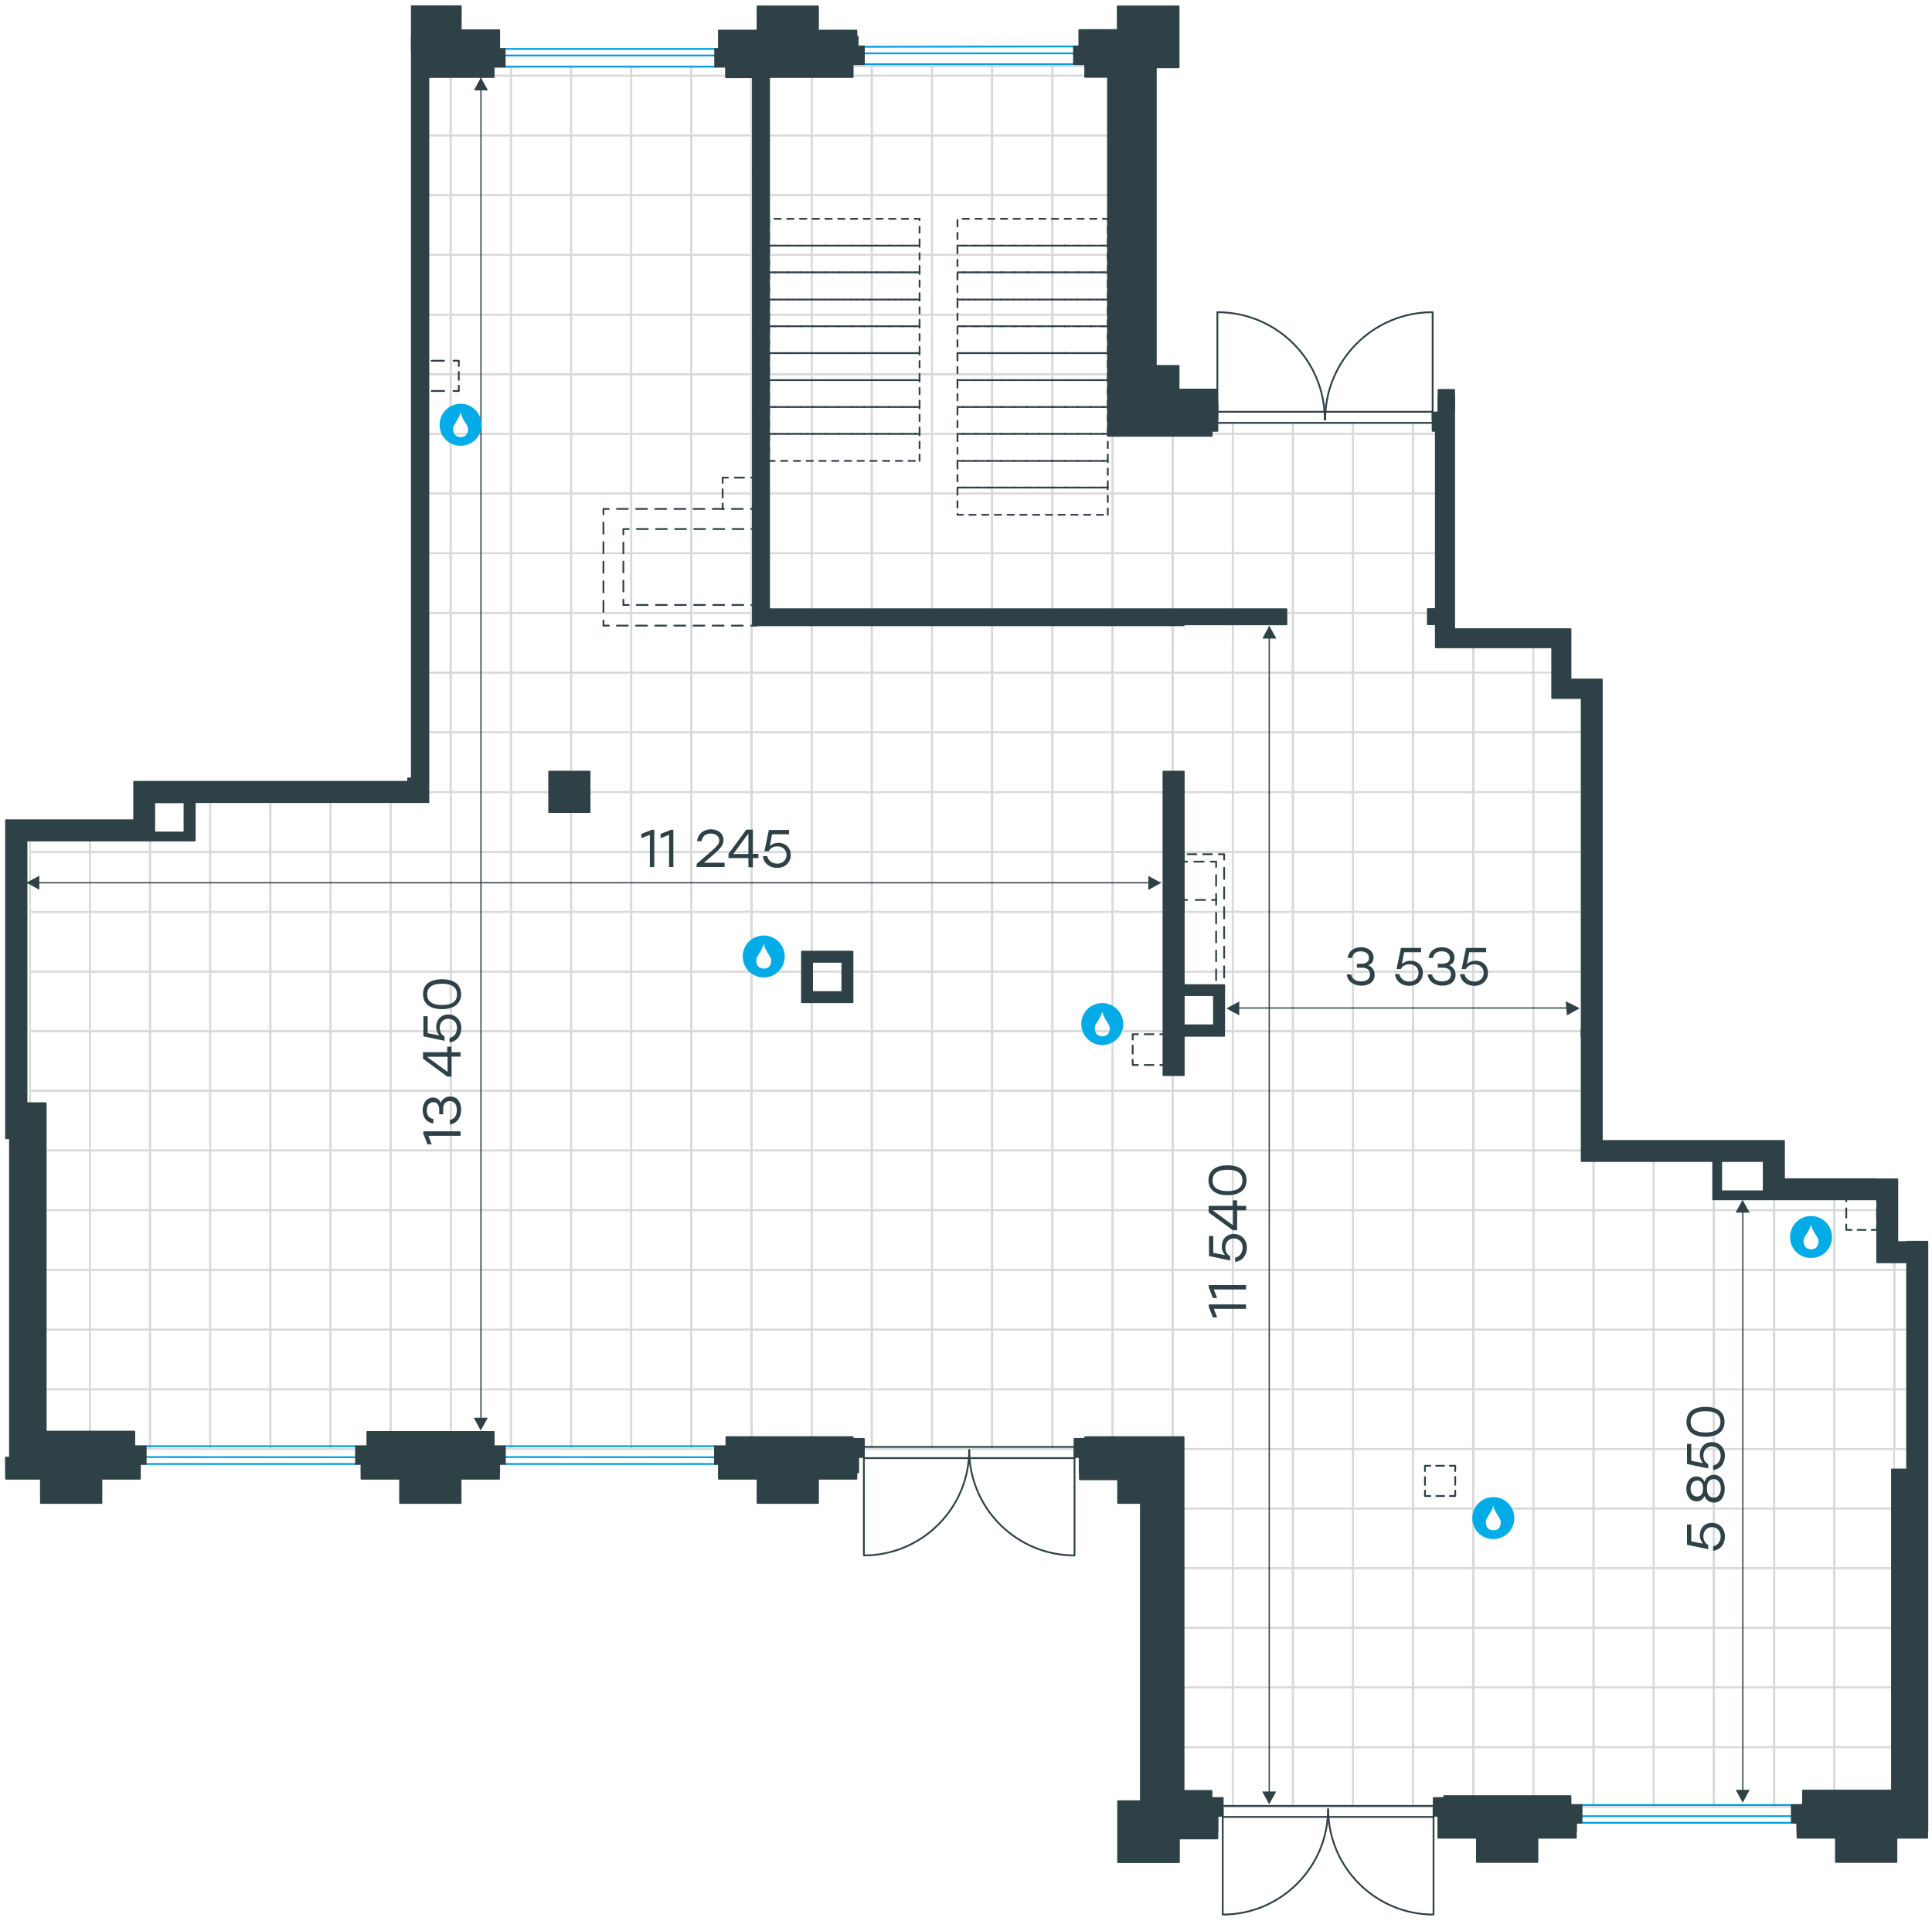 <?xml version="1.0" encoding="utf-8"?>
<!-- Generator: Adobe Illustrator 26.5.0, SVG Export Plug-In . SVG Version: 6.00 Build 0)  -->
<svg version="1.1" id="Слой_1" xmlns="http://www.w3.org/2000/svg" xmlns:xlink="http://www.w3.org/1999/xlink" x="0px" y="0px"
	 viewBox="0 0 1086 1080" style="enable-background:new 0 0 1086 1080;" xml:space="preserve">
<style type="text/css">
	.st0{fill:none;stroke:#D8D9D9;stroke-linecap:round;stroke-linejoin:round;stroke-miterlimit:22.926;}
	.st1{fill:#2D4146;}
	.st2{enable-background:new    ;}
	.st3{fill:none;stroke:#2D4146;stroke-linecap:round;stroke-linejoin:round;stroke-miterlimit:10;}
	.st4{fill:none;stroke:#009DE2;stroke-linecap:round;stroke-linejoin:round;stroke-miterlimit:10;}
	.st5{fill:none;stroke:#2D4146;stroke-linecap:round;stroke-linejoin:round;stroke-miterlimit:10;stroke-dasharray:3.581,3.581;}
	.st6{fill:#2D4146;stroke:#2D4146;stroke-linecap:round;stroke-linejoin:round;stroke-miterlimit:10;}
	
		.st7{fill-rule:evenodd;clip-rule:evenodd;fill:#2D4146;stroke:#2D4146;stroke-linecap:round;stroke-linejoin:round;stroke-miterlimit:10;}
	.st8{fill-rule:evenodd;clip-rule:evenodd;fill:#03ACE7;}
	.st9{fill:none;stroke:#2D4146;stroke-linecap:round;stroke-linejoin:round;}
	.st10{fill:none;stroke:#2D4146;stroke-linecap:round;stroke-linejoin:round;stroke-dasharray:7.013,5.259;}
	.st11{fill:none;stroke:#2D4146;stroke-linecap:round;stroke-linejoin:round;stroke-dasharray:4.417,3.313;}
	.st12{fill:none;stroke:#2D4146;stroke-linecap:round;stroke-linejoin:round;stroke-dasharray:5.012,3.759;}
	.st13{fill:none;stroke:#2D4146;stroke-linecap:round;stroke-linejoin:round;stroke-dasharray:6.333,4.75;}
	.st14{fill:none;stroke:#2D4146;stroke-linecap:round;stroke-linejoin:round;stroke-dasharray:6.279,4.709;}
	.st15{fill:none;stroke:#2D4146;stroke-linecap:round;stroke-linejoin:round;stroke-dasharray:6.151,4.614;}
	.st16{fill:none;stroke:#2D4146;stroke-linecap:round;stroke-linejoin:round;stroke-dasharray:5.299,3.974;}
	.st17{fill:none;stroke:#2D4146;stroke-linecap:round;stroke-linejoin:round;stroke-dasharray:6.063,4.547;}
	.st18{fill:none;stroke:#2D4146;stroke-linecap:round;stroke-linejoin:round;stroke-dasharray:6.118,4.588;}
	.st19{fill:none;stroke:#2D4146;stroke-linecap:round;stroke-linejoin:round;stroke-dasharray:6.141,4.606;}
	.st20{display:none;fill:none;stroke:#2D4146;stroke-linecap:round;stroke-linejoin:round;stroke-dasharray:4.655,3.491;}
	.st21{display:none;fill:none;stroke:#2D4146;stroke-linecap:round;stroke-linejoin:round;stroke-dasharray:5.205,3.904;}
	.st22{fill:none;stroke:#2D4146;stroke-linecap:round;stroke-linejoin:round;stroke-dasharray:4.655,3.491;}
	.st23{fill:none;stroke:#2D4146;stroke-linecap:round;stroke-linejoin:round;stroke-dasharray:5.205,3.904;}
	.st24{fill:none;stroke:#2D4146;stroke-linecap:round;stroke-linejoin:round;stroke-dasharray:4.566,3.424;}
	.st25{fill:none;stroke:#2D4146;stroke-linecap:round;stroke-linejoin:round;stroke-dasharray:4.984,3.738;}
	.st26{fill:none;stroke:#2D4146;stroke-linecap:round;stroke-linejoin:round;stroke-dasharray:5.193,3.895;}
	.st27{fill:none;stroke:#2D4146;stroke-linecap:round;stroke-linejoin:round;stroke-dasharray:4.506,3.38;}
</style>
<g>
	<rect x="16.9" y="462.8" class="st0" width="33.6" height="16.1"/>
	<rect x="16.9" y="479" class="st0" width="33.6" height="33.6"/>
	<rect x="16.9" y="512.6" class="st0" width="33.6" height="33.6"/>
	<rect x="16.9" y="546.2" class="st0" width="33.6" height="33.6"/>
	<rect x="16.9" y="579.6" class="st0" width="33.6" height="33.6"/>
	<rect x="16.9" y="613.2" class="st0" width="33.6" height="33.6"/>
	<rect x="16.9" y="646.7" class="st0" width="33.6" height="33.6"/>
	<rect x="16.9" y="680.3" class="st0" width="33.6" height="33.6"/>
	<rect x="16.9" y="713.9" class="st0" width="33.6" height="33.6"/>
	<rect x="16.9" y="747.5" class="st0" width="33.6" height="33.6"/>
	<rect x="16.9" y="781" class="st0" width="33.6" height="33.6"/>
	<rect x="50.6" y="462.8" class="st0" width="33.6" height="16.1"/>
	<rect x="50.6" y="479" class="st0" width="33.6" height="33.6"/>
	<rect x="50.6" y="512.6" class="st0" width="33.6" height="33.6"/>
	<rect x="50.6" y="546.2" class="st0" width="33.6" height="33.6"/>
	<rect x="50.6" y="579.6" class="st0" width="33.6" height="33.6"/>
	<rect x="50.6" y="613.2" class="st0" width="33.6" height="33.6"/>
	<rect x="50.6" y="646.7" class="st0" width="33.6" height="33.6"/>
	<rect x="50.6" y="680.3" class="st0" width="33.6" height="33.6"/>
	<rect x="50.6" y="713.9" class="st0" width="33.6" height="33.6"/>
	<rect x="50.6" y="747.5" class="st0" width="33.6" height="33.6"/>
	<rect x="50.6" y="781" class="st0" width="33.6" height="33.6"/>
	<g>
		<rect x="84.5" y="445.3" class="st0" width="33.6" height="33.6"/>
		<rect x="84.5" y="479" class="st0" width="33.6" height="33.6"/>
		<rect x="84.5" y="512.6" class="st0" width="33.6" height="33.6"/>
		<rect x="84.5" y="546.2" class="st0" width="33.6" height="33.6"/>
		<rect x="84.5" y="579.6" class="st0" width="33.6" height="33.6"/>
		<rect x="84.5" y="613.2" class="st0" width="33.6" height="33.6"/>
		<rect x="84.5" y="646.7" class="st0" width="33.6" height="33.6"/>
		<rect x="84.5" y="680.3" class="st0" width="33.6" height="33.6"/>
		<rect x="84.5" y="713.9" class="st0" width="33.6" height="33.6"/>
		<rect x="84.5" y="747.5" class="st0" width="33.6" height="33.6"/>
		<rect x="84.5" y="781" class="st0" width="33.6" height="33.6"/>
	</g>
	<g>
		<rect x="118.2" y="445.3" class="st0" width="33.6" height="33.6"/>
		<rect x="118.2" y="479" class="st0" width="33.6" height="33.6"/>
		<rect x="118.2" y="512.6" class="st0" width="33.6" height="33.6"/>
		<rect x="118.2" y="546.2" class="st0" width="33.6" height="33.6"/>
		<rect x="118.2" y="579.6" class="st0" width="33.6" height="33.6"/>
		<rect x="118.2" y="613.2" class="st0" width="33.6" height="33.6"/>
		<rect x="118.2" y="646.7" class="st0" width="33.6" height="33.6"/>
		<rect x="118.2" y="680.3" class="st0" width="33.6" height="33.6"/>
		<rect x="118.2" y="713.9" class="st0" width="33.6" height="33.6"/>
		<rect x="118.2" y="747.5" class="st0" width="33.6" height="33.6"/>
		<rect x="118.2" y="781" class="st0" width="33.6" height="33.6"/>
	</g>
	<g>
		<rect x="152.1" y="445.3" class="st0" width="33.6" height="33.6"/>
		<rect x="152.1" y="479" class="st0" width="33.6" height="33.6"/>
		<rect x="152.1" y="512.6" class="st0" width="33.6" height="33.6"/>
		<rect x="152.1" y="546.2" class="st0" width="33.6" height="33.6"/>
		<rect x="152.1" y="579.6" class="st0" width="33.6" height="33.6"/>
		<rect x="152.1" y="613.2" class="st0" width="33.6" height="33.6"/>
		<rect x="152.1" y="646.7" class="st0" width="33.6" height="33.6"/>
		<rect x="152.1" y="680.3" class="st0" width="33.6" height="33.6"/>
		<rect x="152.1" y="713.9" class="st0" width="33.6" height="33.6"/>
		<rect x="152.1" y="747.5" class="st0" width="33.6" height="33.6"/>
		<rect x="152.1" y="781" class="st0" width="33.6" height="33.6"/>
	</g>
	<rect x="185.9" y="445.3" class="st0" width="33.6" height="33.6"/>
	<rect x="185.9" y="479" class="st0" width="33.6" height="33.6"/>
	<rect x="185.9" y="512.6" class="st0" width="33.6" height="33.6"/>
	<rect x="185.9" y="546.2" class="st0" width="33.6" height="33.6"/>
	<rect x="185.9" y="579.6" class="st0" width="33.6" height="33.6"/>
	<rect x="185.9" y="613.2" class="st0" width="33.6" height="33.6"/>
	<rect x="185.9" y="646.7" class="st0" width="33.6" height="33.6"/>
	<rect x="185.9" y="680.3" class="st0" width="33.6" height="33.6"/>
	<rect x="185.9" y="713.9" class="st0" width="33.6" height="33.6"/>
	<rect x="185.9" y="747.5" class="st0" width="33.6" height="33.6"/>
	<rect x="185.9" y="781" class="st0" width="33.6" height="33.6"/>
	<rect x="233.1" y="42.6" class="st0" width="20.1" height="33.6"/>
	<rect x="233.1" y="76.1" class="st0" width="20.1" height="33.6"/>
	<rect x="233.1" y="109.7" class="st0" width="20.1" height="33.6"/>
	<rect x="233.1" y="143.3" class="st0" width="20.1" height="33.6"/>
	<rect x="233.1" y="176.9" class="st0" width="20.1" height="33.6"/>
	<rect x="233.1" y="210.3" class="st0" width="20.1" height="33.6"/>
	<rect x="233.1" y="243.9" class="st0" width="20.1" height="33.6"/>
	<rect x="233.1" y="277.4" class="st0" width="20.1" height="33.6"/>
	<rect x="233.1" y="311" class="st0" width="20.1" height="33.6"/>
	<rect x="233.1" y="344.6" class="st0" width="20.1" height="33.6"/>
	<rect x="233.1" y="378.1" class="st0" width="20.1" height="33.6"/>
	<rect x="233.1" y="411.7" class="st0" width="20.1" height="33.6"/>
	<rect x="219.7" y="445.3" class="st0" width="33.6" height="33.6"/>
	<rect x="219.7" y="479" class="st0" width="33.6" height="33.6"/>
	<rect x="219.7" y="512.6" class="st0" width="33.6" height="33.6"/>
	<rect x="219.7" y="546.2" class="st0" width="33.6" height="33.6"/>
	<rect x="219.7" y="579.6" class="st0" width="33.6" height="33.6"/>
	<rect x="219.7" y="613.2" class="st0" width="33.6" height="33.6"/>
	<rect x="219.7" y="646.7" class="st0" width="33.6" height="33.6"/>
	<rect x="219.7" y="680.3" class="st0" width="33.6" height="33.6"/>
	<rect x="219.7" y="713.9" class="st0" width="33.6" height="33.6"/>
	<rect x="219.7" y="747.5" class="st0" width="33.6" height="33.6"/>
	<rect x="219.7" y="781" class="st0" width="33.6" height="33.6"/>
	<rect x="233.1" y="37.3" class="st0" width="20.1" height="5.2"/>
	<g>
		<rect x="253.5" y="42.6" class="st0" width="33.6" height="33.6"/>
		<rect x="253.5" y="76.1" class="st0" width="33.6" height="33.6"/>
		<rect x="253.5" y="109.7" class="st0" width="33.6" height="33.6"/>
		<rect x="253.5" y="143.3" class="st0" width="33.6" height="33.6"/>
		<rect x="253.5" y="176.9" class="st0" width="33.6" height="33.6"/>
		<rect x="253.5" y="210.3" class="st0" width="33.6" height="33.6"/>
		<rect x="253.5" y="243.9" class="st0" width="33.6" height="33.6"/>
		<rect x="253.5" y="277.4" class="st0" width="33.6" height="33.6"/>
		<rect x="253.5" y="311" class="st0" width="33.6" height="33.6"/>
		<rect x="253.5" y="344.6" class="st0" width="33.6" height="33.6"/>
		<rect x="253.5" y="378.1" class="st0" width="33.6" height="33.6"/>
		<rect x="253.5" y="411.7" class="st0" width="33.6" height="33.6"/>
		<rect x="253.5" y="445.3" class="st0" width="33.6" height="33.6"/>
		<rect x="253.5" y="479" class="st0" width="33.6" height="33.6"/>
		<rect x="253.5" y="512.6" class="st0" width="33.6" height="33.6"/>
		<rect x="253.5" y="546.2" class="st0" width="33.6" height="33.6"/>
		<rect x="253.5" y="579.6" class="st0" width="33.6" height="33.6"/>
		<rect x="253.5" y="613.2" class="st0" width="33.6" height="33.6"/>
		<rect x="253.5" y="646.7" class="st0" width="33.6" height="33.6"/>
		<rect x="253.5" y="680.3" class="st0" width="33.6" height="33.6"/>
		<rect x="253.5" y="713.9" class="st0" width="33.6" height="33.6"/>
		<rect x="253.5" y="747.5" class="st0" width="33.6" height="33.6"/>
		<rect x="253.5" y="781" class="st0" width="33.6" height="33.6"/>
		<rect x="253.5" y="37.3" class="st0" width="33.6" height="5.2"/>
	</g>
	<g>
		<rect x="287.3" y="42.6" class="st0" width="33.6" height="33.6"/>
		<rect x="287.3" y="76.1" class="st0" width="33.6" height="33.6"/>
		<rect x="287.3" y="109.7" class="st0" width="33.6" height="33.6"/>
		<rect x="287.3" y="143.3" class="st0" width="33.6" height="33.6"/>
		<rect x="287.3" y="176.9" class="st0" width="33.6" height="33.6"/>
		<rect x="287.3" y="210.3" class="st0" width="33.6" height="33.6"/>
		<rect x="287.3" y="243.9" class="st0" width="33.6" height="33.6"/>
		<rect x="287.3" y="277.4" class="st0" width="33.6" height="33.6"/>
		<rect x="287.3" y="311" class="st0" width="33.6" height="33.6"/>
		<rect x="287.3" y="344.6" class="st0" width="33.6" height="33.6"/>
		<rect x="287.3" y="378.1" class="st0" width="33.6" height="33.6"/>
		<rect x="287.3" y="411.7" class="st0" width="33.6" height="33.6"/>
		<rect x="287.3" y="445.3" class="st0" width="33.6" height="33.6"/>
		<rect x="287.3" y="479" class="st0" width="33.6" height="33.6"/>
		<rect x="287.3" y="512.6" class="st0" width="33.6" height="33.6"/>
		<rect x="287.3" y="546.2" class="st0" width="33.6" height="33.6"/>
		<rect x="287.3" y="579.6" class="st0" width="33.6" height="33.6"/>
		<rect x="287.3" y="613.2" class="st0" width="33.6" height="33.6"/>
		<rect x="287.3" y="646.7" class="st0" width="33.6" height="33.6"/>
		<rect x="287.3" y="680.3" class="st0" width="33.6" height="33.6"/>
		<rect x="287.3" y="713.9" class="st0" width="33.6" height="33.6"/>
		<rect x="287.3" y="747.5" class="st0" width="33.6" height="33.6"/>
		<rect x="287.3" y="781" class="st0" width="33.6" height="33.6"/>
		<rect x="287.3" y="37.3" class="st0" width="33.6" height="5.2"/>
	</g>
	<g>
		<rect x="321.1" y="42.6" class="st0" width="33.6" height="33.6"/>
		<rect x="321.1" y="76.1" class="st0" width="33.6" height="33.6"/>
		<rect x="321.1" y="109.7" class="st0" width="33.6" height="33.6"/>
		<rect x="321.1" y="143.3" class="st0" width="33.6" height="33.6"/>
		<rect x="321.1" y="176.9" class="st0" width="33.6" height="33.6"/>
		<rect x="321.1" y="210.3" class="st0" width="33.6" height="33.6"/>
		<rect x="321.1" y="243.9" class="st0" width="33.6" height="33.6"/>
		<rect x="321.1" y="277.4" class="st0" width="33.6" height="33.6"/>
		<rect x="321.1" y="311" class="st0" width="33.6" height="33.6"/>
		<rect x="321.1" y="344.6" class="st0" width="33.6" height="33.6"/>
		<rect x="321.1" y="378.1" class="st0" width="33.6" height="33.6"/>
		<rect x="321.1" y="411.7" class="st0" width="33.6" height="33.6"/>
		<rect x="321.1" y="445.3" class="st0" width="33.6" height="33.6"/>
		<rect x="321.1" y="479" class="st0" width="33.6" height="33.6"/>
		<rect x="321.1" y="512.6" class="st0" width="33.6" height="33.6"/>
		<rect x="321.1" y="546.2" class="st0" width="33.6" height="33.6"/>
		<rect x="321.1" y="579.6" class="st0" width="33.6" height="33.6"/>
		<rect x="321.1" y="613.2" class="st0" width="33.6" height="33.6"/>
		<rect x="321.1" y="646.7" class="st0" width="33.6" height="33.6"/>
		<rect x="321.1" y="680.3" class="st0" width="33.6" height="33.6"/>
		<rect x="321.1" y="713.9" class="st0" width="33.6" height="33.6"/>
		<rect x="321.1" y="747.5" class="st0" width="33.6" height="33.6"/>
		<rect x="321.1" y="781" class="st0" width="33.6" height="33.6"/>
		<rect x="321.1" y="37.3" class="st0" width="33.6" height="5.2"/>
	</g>
	<g>
		<rect x="354.9" y="42.6" class="st0" width="33.6" height="33.6"/>
		<rect x="354.9" y="76.1" class="st0" width="33.6" height="33.6"/>
		<rect x="354.9" y="109.7" class="st0" width="33.6" height="33.6"/>
		<rect x="354.9" y="143.3" class="st0" width="33.6" height="33.6"/>
		<rect x="354.9" y="176.9" class="st0" width="33.6" height="33.6"/>
		<rect x="354.9" y="210.3" class="st0" width="33.6" height="33.6"/>
		<rect x="354.9" y="243.9" class="st0" width="33.6" height="33.6"/>
		<rect x="354.9" y="277.4" class="st0" width="33.6" height="33.6"/>
		<rect x="354.9" y="311" class="st0" width="33.6" height="33.6"/>
		<rect x="354.9" y="344.6" class="st0" width="33.6" height="33.6"/>
		<rect x="354.9" y="378.1" class="st0" width="33.6" height="33.6"/>
		<rect x="354.9" y="411.7" class="st0" width="33.6" height="33.6"/>
		<rect x="354.9" y="445.3" class="st0" width="33.6" height="33.6"/>
		<rect x="354.9" y="479" class="st0" width="33.6" height="33.6"/>
		<rect x="354.9" y="512.6" class="st0" width="33.6" height="33.6"/>
		<rect x="354.9" y="546.2" class="st0" width="33.6" height="33.6"/>
		<rect x="354.9" y="579.6" class="st0" width="33.6" height="33.6"/>
		<rect x="354.9" y="613.2" class="st0" width="33.6" height="33.6"/>
		<rect x="354.9" y="646.7" class="st0" width="33.6" height="33.6"/>
		<rect x="354.9" y="680.3" class="st0" width="33.6" height="33.6"/>
		<rect x="354.9" y="713.9" class="st0" width="33.6" height="33.6"/>
		<rect x="354.9" y="747.5" class="st0" width="33.6" height="33.6"/>
		<rect x="354.9" y="781" class="st0" width="33.6" height="33.6"/>
		<rect x="354.9" y="37.3" class="st0" width="33.6" height="5.2"/>
	</g>
	<g>
		<rect x="388.7" y="42.6" class="st0" width="33.6" height="33.6"/>
		<rect x="388.7" y="76.1" class="st0" width="33.6" height="33.6"/>
		<rect x="388.7" y="109.7" class="st0" width="33.6" height="33.6"/>
		<rect x="388.7" y="143.3" class="st0" width="33.6" height="33.6"/>
		<rect x="388.7" y="176.9" class="st0" width="33.6" height="33.6"/>
		<rect x="388.7" y="210.3" class="st0" width="33.6" height="33.6"/>
		<rect x="388.7" y="243.9" class="st0" width="33.6" height="33.6"/>
		<rect x="388.7" y="277.4" class="st0" width="33.6" height="33.6"/>
		<rect x="388.7" y="311" class="st0" width="33.6" height="33.6"/>
		<rect x="388.7" y="344.6" class="st0" width="33.6" height="33.6"/>
		<rect x="388.7" y="378.1" class="st0" width="33.6" height="33.6"/>
		<rect x="388.7" y="411.7" class="st0" width="33.6" height="33.6"/>
		<rect x="388.7" y="445.3" class="st0" width="33.6" height="33.6"/>
		<rect x="388.7" y="479" class="st0" width="33.6" height="33.6"/>
		<rect x="388.7" y="512.6" class="st0" width="33.6" height="33.6"/>
		<rect x="388.7" y="546.2" class="st0" width="33.6" height="33.6"/>
		<rect x="388.7" y="579.6" class="st0" width="33.6" height="33.6"/>
		<rect x="388.7" y="613.2" class="st0" width="33.6" height="33.6"/>
		<rect x="388.7" y="646.7" class="st0" width="33.6" height="33.6"/>
		<rect x="388.7" y="680.3" class="st0" width="33.6" height="33.6"/>
		<rect x="388.7" y="713.9" class="st0" width="33.6" height="33.6"/>
		<rect x="388.7" y="747.5" class="st0" width="33.6" height="33.6"/>
		<rect x="388.7" y="781" class="st0" width="33.6" height="33.6"/>
		<rect x="388.7" y="37.3" class="st0" width="33.6" height="5.2"/>
	</g>
	<g>
		<rect x="422.6" y="42.6" class="st0" width="33.6" height="33.6"/>
		<rect x="422.6" y="76.1" class="st0" width="33.6" height="33.6"/>
		<rect x="422.6" y="109.7" class="st0" width="33.6" height="33.6"/>
		<rect x="422.6" y="143.3" class="st0" width="33.6" height="33.6"/>
		<rect x="422.6" y="176.9" class="st0" width="33.6" height="33.6"/>
		<rect x="422.6" y="210.3" class="st0" width="33.6" height="33.6"/>
		<rect x="422.6" y="243.9" class="st0" width="33.6" height="33.6"/>
		<rect x="422.6" y="277.4" class="st0" width="33.6" height="33.6"/>
		<rect x="422.6" y="311" class="st0" width="33.6" height="33.6"/>
		<rect x="422.6" y="344.6" class="st0" width="33.6" height="33.6"/>
		<rect x="422.6" y="378.1" class="st0" width="33.6" height="33.6"/>
		<rect x="422.6" y="411.7" class="st0" width="33.6" height="33.6"/>
		<rect x="422.6" y="445.3" class="st0" width="33.6" height="33.6"/>
		<rect x="422.6" y="479" class="st0" width="33.6" height="33.6"/>
		<rect x="422.6" y="512.6" class="st0" width="33.6" height="33.6"/>
		<rect x="422.6" y="546.2" class="st0" width="33.6" height="33.6"/>
		<rect x="422.6" y="579.6" class="st0" width="33.6" height="33.6"/>
		<rect x="422.6" y="613.2" class="st0" width="33.6" height="33.6"/>
		<rect x="422.6" y="646.7" class="st0" width="33.6" height="33.6"/>
		<rect x="422.6" y="680.3" class="st0" width="33.6" height="33.6"/>
		<rect x="422.6" y="713.9" class="st0" width="33.6" height="33.6"/>
		<rect x="422.6" y="747.5" class="st0" width="33.6" height="33.6"/>
		<rect x="422.6" y="781" class="st0" width="33.6" height="33.6"/>
		<rect x="422.6" y="37.3" class="st0" width="33.6" height="5.2"/>
	</g>
	<g>
		<rect x="456.3" y="42.6" class="st0" width="33.6" height="33.6"/>
		<rect x="456.3" y="76.1" class="st0" width="33.6" height="33.6"/>
		<rect x="456.3" y="109.7" class="st0" width="33.6" height="33.6"/>
		<rect x="456.3" y="143.3" class="st0" width="33.6" height="33.6"/>
		<rect x="456.3" y="176.9" class="st0" width="33.6" height="33.6"/>
		<rect x="456.3" y="210.3" class="st0" width="33.6" height="33.6"/>
		<rect x="456.3" y="243.9" class="st0" width="33.6" height="33.6"/>
		<rect x="456.3" y="277.4" class="st0" width="33.6" height="33.6"/>
		<rect x="456.3" y="311" class="st0" width="33.6" height="33.6"/>
		<rect x="456.3" y="344.6" class="st0" width="33.6" height="33.6"/>
		<rect x="456.3" y="378.1" class="st0" width="33.6" height="33.6"/>
		<rect x="456.3" y="411.7" class="st0" width="33.6" height="33.6"/>
		<rect x="456.3" y="445.3" class="st0" width="33.6" height="33.6"/>
		<rect x="456.3" y="479" class="st0" width="33.6" height="33.6"/>
		<rect x="456.3" y="512.6" class="st0" width="33.6" height="33.6"/>
		<rect x="456.3" y="546.2" class="st0" width="33.6" height="33.6"/>
		<rect x="456.3" y="579.6" class="st0" width="33.6" height="33.6"/>
		<rect x="456.3" y="613.2" class="st0" width="33.6" height="33.6"/>
		<rect x="456.3" y="646.7" class="st0" width="33.6" height="33.6"/>
		<rect x="456.3" y="680.3" class="st0" width="33.6" height="33.6"/>
		<rect x="456.3" y="713.9" class="st0" width="33.6" height="33.6"/>
		<rect x="456.3" y="747.5" class="st0" width="33.6" height="33.6"/>
		<rect x="456.3" y="781" class="st0" width="33.6" height="33.6"/>
		<rect x="456.3" y="37.3" class="st0" width="33.6" height="5.2"/>
	</g>
	<g>
		<rect x="490.2" y="42.6" class="st0" width="33.6" height="33.6"/>
		<rect x="490.2" y="76.1" class="st0" width="33.6" height="33.6"/>
		<rect x="490.2" y="109.7" class="st0" width="33.6" height="33.6"/>
		<rect x="490.2" y="143.3" class="st0" width="33.6" height="33.6"/>
		<rect x="490.2" y="176.9" class="st0" width="33.6" height="33.6"/>
		<rect x="490.2" y="210.3" class="st0" width="33.6" height="33.6"/>
		<rect x="490.2" y="243.9" class="st0" width="33.6" height="33.6"/>
		<rect x="490.2" y="277.4" class="st0" width="33.6" height="33.6"/>
		<rect x="490.2" y="311" class="st0" width="33.6" height="33.6"/>
		<rect x="490.2" y="344.6" class="st0" width="33.6" height="33.6"/>
		<rect x="490.2" y="378.1" class="st0" width="33.6" height="33.6"/>
		<rect x="490.2" y="411.7" class="st0" width="33.6" height="33.6"/>
		<rect x="490.2" y="445.3" class="st0" width="33.6" height="33.6"/>
		<rect x="490.2" y="479" class="st0" width="33.6" height="33.6"/>
		<rect x="490.2" y="512.6" class="st0" width="33.6" height="33.6"/>
		<rect x="490.2" y="546.2" class="st0" width="33.6" height="33.6"/>
		<rect x="490.2" y="579.6" class="st0" width="33.6" height="33.6"/>
		<rect x="490.2" y="613.2" class="st0" width="33.6" height="33.6"/>
		<rect x="490.2" y="646.7" class="st0" width="33.6" height="33.6"/>
		<rect x="490.2" y="680.3" class="st0" width="33.6" height="33.6"/>
		<rect x="490.2" y="713.9" class="st0" width="33.6" height="33.6"/>
		<rect x="490.2" y="747.5" class="st0" width="33.6" height="33.6"/>
		<rect x="490.2" y="781" class="st0" width="33.6" height="33.6"/>
		<rect x="490.2" y="37.3" class="st0" width="33.6" height="5.2"/>
	</g>
	<g>
		<rect x="523.9" y="42.6" class="st0" width="33.6" height="33.6"/>
		<rect x="523.9" y="76.1" class="st0" width="33.6" height="33.6"/>
		<rect x="523.9" y="109.7" class="st0" width="33.6" height="33.6"/>
		<rect x="523.9" y="143.3" class="st0" width="33.6" height="33.6"/>
		<rect x="523.9" y="176.9" class="st0" width="33.6" height="33.6"/>
		<rect x="523.9" y="210.3" class="st0" width="33.6" height="33.6"/>
		<rect x="523.9" y="243.9" class="st0" width="33.6" height="33.6"/>
		<rect x="523.9" y="277.4" class="st0" width="33.6" height="33.6"/>
		<rect x="523.9" y="311" class="st0" width="33.6" height="33.6"/>
		<rect x="523.9" y="344.6" class="st0" width="33.6" height="33.6"/>
		<rect x="523.9" y="378.1" class="st0" width="33.6" height="33.6"/>
		<rect x="523.9" y="411.7" class="st0" width="33.6" height="33.6"/>
		<rect x="523.9" y="445.3" class="st0" width="33.6" height="33.6"/>
		<rect x="523.9" y="479" class="st0" width="33.6" height="33.6"/>
		<rect x="523.9" y="512.6" class="st0" width="33.6" height="33.6"/>
		<rect x="523.9" y="546.2" class="st0" width="33.6" height="33.6"/>
		<rect x="523.9" y="579.6" class="st0" width="33.6" height="33.6"/>
		<rect x="523.9" y="613.2" class="st0" width="33.6" height="33.6"/>
		<rect x="523.9" y="646.7" class="st0" width="33.6" height="33.6"/>
		<rect x="523.9" y="680.3" class="st0" width="33.6" height="33.6"/>
		<rect x="523.9" y="713.9" class="st0" width="33.6" height="33.6"/>
		<rect x="523.9" y="747.5" class="st0" width="33.6" height="33.6"/>
		<rect x="523.9" y="781" class="st0" width="33.6" height="33.6"/>
		<rect x="523.9" y="37.3" class="st0" width="33.6" height="5.2"/>
	</g>
	<g>
		<rect x="557.8" y="42.6" class="st0" width="33.6" height="33.6"/>
		<rect x="557.8" y="76.1" class="st0" width="33.6" height="33.6"/>
		<rect x="557.8" y="109.7" class="st0" width="33.6" height="33.6"/>
		<rect x="557.8" y="143.3" class="st0" width="33.6" height="33.6"/>
		<rect x="557.8" y="176.9" class="st0" width="33.6" height="33.6"/>
		<rect x="557.8" y="210.3" class="st0" width="33.6" height="33.6"/>
		<rect x="557.8" y="243.9" class="st0" width="33.6" height="33.6"/>
		<rect x="557.8" y="277.4" class="st0" width="33.6" height="33.6"/>
		<rect x="557.8" y="311" class="st0" width="33.6" height="33.6"/>
		<rect x="557.8" y="344.6" class="st0" width="33.6" height="33.6"/>
		<rect x="557.8" y="378.1" class="st0" width="33.6" height="33.6"/>
		<rect x="557.8" y="411.7" class="st0" width="33.6" height="33.6"/>
		<rect x="557.8" y="445.3" class="st0" width="33.6" height="33.6"/>
		<rect x="557.8" y="479" class="st0" width="33.6" height="33.6"/>
		<rect x="557.8" y="512.6" class="st0" width="33.6" height="33.6"/>
		<rect x="557.8" y="546.2" class="st0" width="33.6" height="33.6"/>
		<rect x="557.8" y="579.6" class="st0" width="33.6" height="33.6"/>
		<rect x="557.8" y="613.2" class="st0" width="33.6" height="33.6"/>
		<rect x="557.8" y="646.7" class="st0" width="33.6" height="33.6"/>
		<rect x="557.8" y="680.3" class="st0" width="33.6" height="33.6"/>
		<rect x="557.8" y="713.9" class="st0" width="33.6" height="33.6"/>
		<rect x="557.8" y="747.5" class="st0" width="33.6" height="33.6"/>
		<rect x="557.8" y="781" class="st0" width="33.6" height="33.6"/>
		<rect x="557.8" y="37.3" class="st0" width="33.6" height="5.2"/>
	</g>
	<g>
		<rect x="591.7" y="42.6" class="st0" width="33.6" height="33.6"/>
		<rect x="591.7" y="76.1" class="st0" width="33.6" height="33.6"/>
		<rect x="591.7" y="109.7" class="st0" width="33.6" height="33.6"/>
		<rect x="591.7" y="143.3" class="st0" width="33.6" height="33.6"/>
		<rect x="591.7" y="176.9" class="st0" width="33.6" height="33.6"/>
		<rect x="591.7" y="210.3" class="st0" width="33.6" height="33.6"/>
		<rect x="591.7" y="243.9" class="st0" width="33.6" height="33.6"/>
		<rect x="591.7" y="277.4" class="st0" width="33.6" height="33.6"/>
		<rect x="591.7" y="311" class="st0" width="33.6" height="33.6"/>
		<rect x="591.7" y="344.6" class="st0" width="33.6" height="33.6"/>
		<rect x="591.7" y="378.1" class="st0" width="33.6" height="33.6"/>
		<rect x="591.7" y="411.7" class="st0" width="33.6" height="33.6"/>
		<rect x="591.7" y="445.3" class="st0" width="33.6" height="33.6"/>
		<rect x="591.7" y="479" class="st0" width="33.6" height="33.6"/>
		<rect x="591.7" y="512.6" class="st0" width="33.6" height="33.6"/>
		<rect x="591.7" y="546.2" class="st0" width="33.6" height="33.6"/>
		<rect x="591.7" y="579.6" class="st0" width="33.6" height="33.6"/>
		<rect x="591.7" y="613.2" class="st0" width="33.6" height="33.6"/>
		<rect x="591.7" y="646.7" class="st0" width="33.6" height="33.6"/>
		<rect x="591.7" y="680.3" class="st0" width="33.6" height="33.6"/>
		<rect x="591.7" y="713.9" class="st0" width="33.6" height="33.6"/>
		<rect x="591.7" y="747.5" class="st0" width="33.6" height="33.6"/>
		<rect x="591.7" y="781" class="st0" width="33.6" height="33.6"/>
		<rect x="591.7" y="37.3" class="st0" width="33.6" height="5.2"/>
	</g>
	<rect x="625.4" y="42.6" class="st0" width="22.7" height="33.6"/>
	<rect x="625.4" y="76.1" class="st0" width="22.7" height="33.6"/>
	<rect x="625.4" y="109.7" class="st0" width="22.7" height="33.6"/>
	<rect x="625.4" y="143.3" class="st0" width="22.7" height="33.6"/>
	<rect x="625.4" y="176.9" class="st0" width="22.7" height="33.6"/>
	<rect x="625.4" y="210.3" class="st0" width="33.6" height="33.6"/>
	<rect x="625.4" y="243.9" class="st0" width="33.6" height="33.6"/>
	<rect x="625.4" y="277.4" class="st0" width="33.6" height="33.6"/>
	<rect x="625.4" y="311" class="st0" width="33.6" height="33.6"/>
	<rect x="625.4" y="344.6" class="st0" width="33.6" height="33.6"/>
	<rect x="625.4" y="378.1" class="st0" width="33.6" height="33.6"/>
	<rect x="625.4" y="411.7" class="st0" width="33.6" height="33.6"/>
	<rect x="625.4" y="445.3" class="st0" width="33.6" height="33.6"/>
	<rect x="625.4" y="479" class="st0" width="33.6" height="33.6"/>
	<rect x="625.4" y="512.6" class="st0" width="33.6" height="33.6"/>
	<rect x="625.4" y="546.2" class="st0" width="33.6" height="33.6"/>
	<rect x="625.4" y="579.6" class="st0" width="33.6" height="33.6"/>
	<rect x="625.4" y="613.2" class="st0" width="33.6" height="33.6"/>
	<rect x="625.4" y="646.7" class="st0" width="33.6" height="33.6"/>
	<rect x="625.4" y="680.3" class="st0" width="33.6" height="33.6"/>
	<rect x="625.4" y="713.9" class="st0" width="33.6" height="33.6"/>
	<rect x="625.4" y="747.5" class="st0" width="33.6" height="33.6"/>
	<rect x="625.4" y="781" class="st0" width="33.6" height="33.6"/>
	<rect x="625.4" y="37.3" class="st0" width="22.7" height="5.2"/>
	<rect x="659.3" y="237.7" class="st0" width="33.6" height="6.1"/>
	<rect x="659.3" y="243.9" class="st0" width="33.6" height="33.6"/>
	<rect x="659.3" y="277.4" class="st0" width="33.6" height="33.6"/>
	<rect x="659.3" y="311" class="st0" width="33.6" height="33.6"/>
	<rect x="659.3" y="344.6" class="st0" width="33.6" height="33.6"/>
	<rect x="659.3" y="378.1" class="st0" width="33.6" height="33.6"/>
	<rect x="659.3" y="411.7" class="st0" width="33.6" height="33.6"/>
	<rect x="659.3" y="445.3" class="st0" width="33.6" height="33.6"/>
	<rect x="659.3" y="479" class="st0" width="33.6" height="33.6"/>
	<rect x="659.3" y="512.6" class="st0" width="33.6" height="33.6"/>
	<rect x="659.3" y="546.2" class="st0" width="33.6" height="33.6"/>
	<rect x="659.3" y="579.6" class="st0" width="33.6" height="33.6"/>
	<rect x="659.3" y="613.2" class="st0" width="33.6" height="33.6"/>
	<rect x="659.3" y="646.7" class="st0" width="33.6" height="33.6"/>
	<rect x="659.3" y="680.3" class="st0" width="33.6" height="33.6"/>
	<rect x="659.3" y="713.9" class="st0" width="33.6" height="33.6"/>
	<rect x="659.3" y="747.5" class="st0" width="33.6" height="33.6"/>
	<rect x="659.3" y="781" class="st0" width="33.6" height="33.6"/>
	<rect x="693" y="237.7" class="st0" width="33.6" height="6.1"/>
	<rect x="693" y="243.9" class="st0" width="33.6" height="33.6"/>
	<rect x="693" y="277.4" class="st0" width="33.6" height="33.6"/>
	<rect x="693" y="311" class="st0" width="33.6" height="33.6"/>
	<rect x="693" y="344.6" class="st0" width="33.6" height="33.6"/>
	<rect x="693" y="378.1" class="st0" width="33.6" height="33.6"/>
	<rect x="693" y="411.7" class="st0" width="33.6" height="33.6"/>
	<rect x="693" y="445.3" class="st0" width="33.6" height="33.6"/>
	<rect x="693" y="479" class="st0" width="33.6" height="33.6"/>
	<rect x="693" y="512.6" class="st0" width="33.6" height="33.6"/>
	<rect x="693" y="546.2" class="st0" width="33.6" height="33.6"/>
	<rect x="693" y="579.6" class="st0" width="33.6" height="33.6"/>
	<rect x="693" y="613.2" class="st0" width="33.6" height="33.6"/>
	<rect x="693" y="646.7" class="st0" width="33.6" height="33.6"/>
	<rect x="693" y="680.3" class="st0" width="33.6" height="33.6"/>
	<rect x="693" y="713.9" class="st0" width="33.6" height="33.6"/>
	<rect x="693" y="747.5" class="st0" width="33.6" height="33.6"/>
	<rect x="693" y="781" class="st0" width="33.6" height="33.6"/>
	<rect x="726.9" y="237.7" class="st0" width="33.6" height="6.1"/>
	<rect x="726.9" y="243.9" class="st0" width="33.6" height="33.6"/>
	<rect x="726.9" y="277.4" class="st0" width="33.6" height="33.6"/>
	<rect x="726.9" y="311" class="st0" width="33.6" height="33.6"/>
	<rect x="726.9" y="344.6" class="st0" width="33.6" height="33.6"/>
	<rect x="726.9" y="378.1" class="st0" width="33.6" height="33.6"/>
	<rect x="726.9" y="411.7" class="st0" width="33.6" height="33.6"/>
	<rect x="726.9" y="445.3" class="st0" width="33.6" height="33.6"/>
	<rect x="726.9" y="479" class="st0" width="33.6" height="33.6"/>
	<rect x="726.9" y="512.6" class="st0" width="33.6" height="33.6"/>
	<rect x="726.9" y="546.2" class="st0" width="33.6" height="33.6"/>
	<rect x="726.9" y="579.6" class="st0" width="33.6" height="33.6"/>
	<rect x="726.9" y="613.2" class="st0" width="33.6" height="33.6"/>
	<rect x="726.9" y="646.7" class="st0" width="33.6" height="33.6"/>
	<rect x="726.9" y="680.3" class="st0" width="33.6" height="33.6"/>
	<rect x="726.9" y="713.9" class="st0" width="33.6" height="33.6"/>
	<rect x="726.9" y="747.5" class="st0" width="33.6" height="33.6"/>
	<rect x="726.9" y="781" class="st0" width="33.6" height="33.6"/>
	<rect x="760.6" y="237.7" class="st0" width="33.6" height="6.1"/>
	<rect x="760.6" y="243.9" class="st0" width="33.6" height="33.6"/>
	<rect x="760.6" y="277.4" class="st0" width="33.6" height="33.6"/>
	<rect x="760.6" y="311" class="st0" width="33.6" height="33.6"/>
	<rect x="760.6" y="344.6" class="st0" width="33.6" height="33.6"/>
	<rect x="760.6" y="378.1" class="st0" width="33.6" height="33.6"/>
	<rect x="760.6" y="411.7" class="st0" width="33.6" height="33.6"/>
	<rect x="760.6" y="445.3" class="st0" width="33.6" height="33.6"/>
	<rect x="760.6" y="479" class="st0" width="33.6" height="33.6"/>
	<rect x="760.6" y="512.6" class="st0" width="33.6" height="33.6"/>
	<rect x="760.6" y="546.2" class="st0" width="33.6" height="33.6"/>
	<rect x="760.6" y="579.6" class="st0" width="33.6" height="33.6"/>
	<rect x="760.6" y="613.2" class="st0" width="33.6" height="33.6"/>
	<rect x="760.6" y="646.7" class="st0" width="33.6" height="33.6"/>
	<rect x="760.6" y="680.3" class="st0" width="33.6" height="33.6"/>
	<rect x="760.6" y="713.9" class="st0" width="33.6" height="33.6"/>
	<rect x="760.6" y="747.5" class="st0" width="33.6" height="33.6"/>
	<rect x="760.6" y="781" class="st0" width="33.6" height="33.6"/>
	<rect x="794.4" y="237.7" class="st0" width="21.2" height="6.1"/>
	<rect x="794.4" y="243.9" class="st0" width="21.2" height="33.6"/>
	<rect x="794.4" y="277.4" class="st0" width="21.2" height="33.6"/>
	<rect x="794.4" y="311" class="st0" width="21.2" height="33.6"/>
	<path class="st0" d="M794.4,344.6h17.3c0.1,1.2,0.4,3,0.6,5.1c0.1,3.9-0.3,4.6,0.4,5.7c1.3,1.8,3.7,0.1,8.4,1.8
		c3.6,1.3,7,4.2,7,4.2V378h-33.6L794.4,344.6L794.4,344.6z"/>
	<rect x="794.4" y="378.1" class="st0" width="33.6" height="33.6"/>
	<rect x="794.4" y="411.7" class="st0" width="33.6" height="33.6"/>
	<rect x="794.4" y="445.3" class="st0" width="33.6" height="33.6"/>
	<rect x="794.4" y="479" class="st0" width="33.6" height="33.6"/>
	<rect x="794.4" y="512.6" class="st0" width="33.6" height="33.6"/>
	<rect x="794.4" y="546.2" class="st0" width="33.6" height="33.6"/>
	<rect x="794.4" y="579.6" class="st0" width="33.6" height="33.6"/>
	<rect x="794.4" y="613.2" class="st0" width="33.6" height="33.6"/>
	<rect x="794.4" y="646.7" class="st0" width="33.6" height="33.6"/>
	<rect x="794.4" y="680.3" class="st0" width="33.6" height="33.6"/>
	<rect x="794.4" y="713.9" class="st0" width="33.6" height="33.6"/>
	<rect x="794.4" y="747.5" class="st0" width="33.6" height="33.6"/>
	<rect x="794.4" y="781" class="st0" width="33.6" height="33.6"/>
	<rect x="828.3" y="355.3" class="st0" width="33.6" height="22.8"/>
	<rect x="828.3" y="378.1" class="st0" width="33.6" height="33.6"/>
	<rect x="828.3" y="411.7" class="st0" width="33.6" height="33.6"/>
	<rect x="828.3" y="445.3" class="st0" width="33.6" height="33.6"/>
	<rect x="828.3" y="479" class="st0" width="33.6" height="33.6"/>
	<rect x="828.3" y="512.6" class="st0" width="33.6" height="33.6"/>
	<rect x="828.3" y="546.2" class="st0" width="33.6" height="33.6"/>
	<rect x="828.3" y="579.6" class="st0" width="33.6" height="33.6"/>
	<rect x="828.3" y="613.2" class="st0" width="33.6" height="33.6"/>
	<rect x="828.3" y="646.7" class="st0" width="33.6" height="33.6"/>
	<rect x="828.3" y="680.3" class="st0" width="33.6" height="33.6"/>
	<rect x="828.3" y="713.9" class="st0" width="33.6" height="33.6"/>
	<rect x="828.3" y="747.5" class="st0" width="33.6" height="33.6"/>
	<rect x="828.3" y="781" class="st0" width="33.6" height="33.6"/>
	<path class="st0" d="M862,378.1h15.7c2.8,2.4,5.7,4.9,8.5,7.3c1.8,3.1,3.6,6.3,5.4,9.4v16.7H862L862,378.1L862,378.1z"/>
	<rect x="862" y="411.7" class="st0" width="33.6" height="33.6"/>
	<rect x="862" y="445.3" class="st0" width="33.6" height="33.6"/>
	<rect x="862" y="479" class="st0" width="33.6" height="33.6"/>
	<rect x="862" y="512.6" class="st0" width="33.6" height="33.6"/>
	<rect x="862" y="546.2" class="st0" width="33.6" height="33.6"/>
	<rect x="862" y="579.6" class="st0" width="33.6" height="33.6"/>
	<rect x="862" y="613.2" class="st0" width="33.6" height="33.6"/>
	<rect x="862" y="646.7" class="st0" width="33.6" height="33.6"/>
	<rect x="862" y="680.3" class="st0" width="33.6" height="33.6"/>
	<rect x="862" y="713.9" class="st0" width="33.6" height="33.6"/>
	<rect x="862" y="747.5" class="st0" width="33.6" height="33.6"/>
	<rect x="862" y="781" class="st0" width="33.6" height="33.6"/>
	<g>
		<rect x="895.9" y="646.7" class="st0" width="33.6" height="33.6"/>
		<rect x="895.9" y="680.3" class="st0" width="33.6" height="33.6"/>
		<rect x="895.9" y="713.9" class="st0" width="33.6" height="33.6"/>
		<rect x="895.9" y="747.5" class="st0" width="33.6" height="33.6"/>
		<rect x="895.9" y="781" class="st0" width="33.6" height="33.6"/>
	</g>
	<g>
		<rect x="929.6" y="646.7" class="st0" width="33.6" height="33.6"/>
		<rect x="929.6" y="680.3" class="st0" width="33.6" height="33.6"/>
		<rect x="929.6" y="713.9" class="st0" width="33.6" height="33.6"/>
		<rect x="929.6" y="747.5" class="st0" width="33.6" height="33.6"/>
		<rect x="929.6" y="781" class="st0" width="33.6" height="33.6"/>
	</g>
	<g>
		<rect x="963.5" y="646.7" class="st0" width="33.6" height="33.6"/>
		<rect x="963.5" y="680.3" class="st0" width="33.6" height="33.6"/>
		<rect x="963.5" y="713.9" class="st0" width="33.6" height="33.6"/>
		<rect x="963.5" y="747.5" class="st0" width="33.6" height="33.6"/>
		<rect x="963.5" y="781" class="st0" width="33.6" height="33.6"/>
	</g>
	<rect x="997.4" y="664.5" class="st0" width="33.6" height="15.8"/>
	<rect x="997.4" y="680.3" class="st0" width="33.6" height="33.6"/>
	<rect x="997.4" y="713.9" class="st0" width="33.6" height="33.6"/>
	<rect x="997.4" y="747.5" class="st0" width="33.6" height="33.6"/>
	<rect x="997.4" y="781" class="st0" width="33.6" height="33.6"/>
	<rect x="1031.1" y="664.5" class="st0" width="33.6" height="15.8"/>
	<rect x="1031.1" y="680.3" class="st0" width="33.6" height="33.6"/>
	<rect x="1031.1" y="713.9" class="st0" width="33.6" height="33.6"/>
	<rect x="1031.1" y="747.5" class="st0" width="33.6" height="33.6"/>
	<rect x="1031.1" y="781" class="st0" width="33.6" height="33.6"/>
	<rect x="1064.7" y="680.3" class="st0" width="0.3" height="33.6"/>
	<rect x="1065" y="713.9" class="st0" width="16.7" height="33.6"/>
	<rect x="1065" y="747.5" class="st0" width="16.7" height="33.6"/>
	<rect x="1065" y="781" class="st0" width="16.7" height="33.6"/>
	<rect x="659.3" y="982.2" class="st0" width="33.6" height="33.6"/>
	<rect x="659.3" y="948.6" class="st0" width="33.6" height="33.6"/>
	<rect x="659.3" y="915" class="st0" width="33.6" height="33.6"/>
	<rect x="659.3" y="881.5" class="st0" width="33.6" height="33.6"/>
	<rect x="659.3" y="848" class="st0" width="33.6" height="33.6"/>
	<rect x="659.3" y="814.5" class="st0" width="33.6" height="33.6"/>
	<rect x="693" y="982.2" class="st0" width="33.6" height="33.6"/>
	<rect x="693" y="948.6" class="st0" width="33.6" height="33.6"/>
	<rect x="693" y="915" class="st0" width="33.6" height="33.6"/>
	<rect x="693" y="881.5" class="st0" width="33.6" height="33.6"/>
	<rect x="693" y="848" class="st0" width="33.6" height="33.6"/>
	<rect x="693" y="814.5" class="st0" width="33.6" height="33.6"/>
	<rect x="726.9" y="982.2" class="st0" width="33.6" height="33.6"/>
	<rect x="726.9" y="948.6" class="st0" width="33.6" height="33.6"/>
	<rect x="726.9" y="915" class="st0" width="33.6" height="33.6"/>
	<rect x="726.9" y="881.5" class="st0" width="33.6" height="33.6"/>
	<rect x="726.9" y="848" class="st0" width="33.6" height="33.6"/>
	<rect x="726.9" y="814.5" class="st0" width="33.6" height="33.6"/>
	<rect x="760.6" y="982.2" class="st0" width="33.6" height="33.6"/>
	<rect x="760.6" y="948.6" class="st0" width="33.6" height="33.6"/>
	<rect x="760.6" y="915" class="st0" width="33.6" height="33.6"/>
	<rect x="760.6" y="881.5" class="st0" width="33.6" height="33.6"/>
	<rect x="760.6" y="848" class="st0" width="33.6" height="33.6"/>
	<rect x="760.6" y="814.5" class="st0" width="33.6" height="33.6"/>
	<rect x="794.4" y="982.2" class="st0" width="33.6" height="33.6"/>
	<rect x="794.4" y="948.6" class="st0" width="33.6" height="33.6"/>
	<rect x="794.4" y="915" class="st0" width="33.6" height="33.6"/>
	<rect x="794.4" y="881.5" class="st0" width="33.6" height="33.6"/>
	<rect x="794.4" y="848" class="st0" width="33.6" height="33.6"/>
	<rect x="794.4" y="814.5" class="st0" width="33.6" height="33.6"/>
	<rect x="828.3" y="982.2" class="st0" width="33.6" height="33.6"/>
	<rect x="828.3" y="948.6" class="st0" width="33.6" height="33.6"/>
	<rect x="828.3" y="915" class="st0" width="33.6" height="33.6"/>
	<rect x="828.3" y="881.5" class="st0" width="33.6" height="33.6"/>
	<rect x="828.3" y="848" class="st0" width="33.6" height="33.6"/>
	<rect x="828.3" y="814.5" class="st0" width="33.6" height="33.6"/>
	<rect x="862" y="982.2" class="st0" width="33.6" height="33.6"/>
	<rect x="862" y="948.6" class="st0" width="33.6" height="33.6"/>
	<rect x="862" y="915" class="st0" width="33.6" height="33.6"/>
	<rect x="862" y="881.5" class="st0" width="33.6" height="33.6"/>
	<rect x="862" y="848" class="st0" width="33.6" height="33.6"/>
	<rect x="862" y="814.5" class="st0" width="33.6" height="33.6"/>
	<rect x="895.9" y="982.2" class="st0" width="33.6" height="33.6"/>
	<rect x="895.9" y="948.6" class="st0" width="33.6" height="33.6"/>
	<rect x="895.9" y="915" class="st0" width="33.6" height="33.6"/>
	<rect x="895.9" y="881.5" class="st0" width="33.6" height="33.6"/>
	<rect x="895.9" y="848" class="st0" width="33.6" height="33.6"/>
	<rect x="895.9" y="814.5" class="st0" width="33.6" height="33.6"/>
	<rect x="929.6" y="982.2" class="st0" width="33.6" height="33.6"/>
	<rect x="929.6" y="948.6" class="st0" width="33.6" height="33.6"/>
	<rect x="929.6" y="915" class="st0" width="33.6" height="33.6"/>
	<rect x="929.6" y="881.5" class="st0" width="33.6" height="33.6"/>
	<rect x="929.6" y="848" class="st0" width="33.6" height="33.6"/>
	<rect x="929.6" y="814.5" class="st0" width="33.6" height="33.6"/>
	<rect x="963.5" y="982.2" class="st0" width="33.6" height="33.6"/>
	<rect x="963.5" y="948.6" class="st0" width="33.6" height="33.6"/>
	<rect x="963.5" y="915" class="st0" width="33.6" height="33.6"/>
	<rect x="963.5" y="881.5" class="st0" width="33.6" height="33.6"/>
	<rect x="963.5" y="848" class="st0" width="33.6" height="33.6"/>
	<rect x="963.5" y="814.5" class="st0" width="33.6" height="33.6"/>
	<rect x="997.4" y="982.2" class="st0" width="33.6" height="33.6"/>
	<rect x="997.4" y="948.6" class="st0" width="33.6" height="33.6"/>
	<rect x="997.4" y="915" class="st0" width="33.6" height="33.6"/>
	<rect x="997.4" y="881.5" class="st0" width="33.6" height="33.6"/>
	<rect x="997.4" y="848" class="st0" width="33.6" height="33.6"/>
	<rect x="997.4" y="814.5" class="st0" width="33.6" height="33.6"/>
	<rect x="1031.1" y="982.2" class="st0" width="33.6" height="33.6"/>
	<rect x="1031.1" y="948.6" class="st0" width="33.6" height="33.6"/>
	<rect x="1031.1" y="915" class="st0" width="33.6" height="33.6"/>
	<rect x="1031.1" y="881.5" class="st0" width="33.6" height="33.6"/>
	<rect x="1031.1" y="848" class="st0" width="33.6" height="33.6"/>
	<rect x="1031.1" y="814.5" class="st0" width="33.6" height="33.6"/>
</g>
<path class="st1" d="M980.1,1006.8c0,0.1-0.1,0.3-0.3,0.3c-0.1,0-0.3-0.1-0.3-0.3H980.1z M983.5,1006.2l-3.9,7.2l-3.9-7.2H983.5z
	 M979.3,1007.2v-326h0.7v326.2h-0.7V1007.2z M979.3,681.2c0-0.1,0.1-0.3,0.3-0.3c0.1,0,0.3,0.1,0.3,0.3H979.3z M983.5,681.7h-7.9
	l3.9-7.2L983.5,681.7z"/>
<g>
	<path class="st1" d="M367.8,466.5v20.9h-2.5v-18.1l-4.8,1.9v-2.4l6.1-2.4L367.8,466.5L367.8,466.5z"/>
	<path class="st1" d="M378.5,466.5v20.9h-2.4v-18.1l-4.8,1.9v-2.4l6.1-2.4L378.5,466.5L378.5,466.5z"/>
	<path class="st1" d="M407.3,487.4h-15.7v-1.8l6.1-5.2c5.1-4.5,6.6-5.7,6.6-7.9c0-2.2-1.8-3.9-4.8-3.9c-3,0-4.6,1.6-5.2,4.3h-2.5
		c0.6-4.2,3.6-6.7,7.9-6.7c4.3,0,7,2.7,7,6.1c0,3.1-2.2,5.1-7,9.3l-4,3.4h11.6L407.3,487.4L407.3,487.4z"/>
	<path class="st1" d="M426.3,482.4h-3.1v5.1h-2.5v-5.1h-11.2V480l10-13.6h3.7V480h3.1V482.4z M420.7,480.1v-11.2h-0.3l-8.2,11.2
		H420.7z"/>
	<path class="st1" d="M444.5,480.6c0,4.3-3.3,7.3-7.6,7.3c-4,0-7.5-2.2-8.1-6.6h2.5c0.6,2.7,2.8,4.2,5.7,4.2c3,0,5.1-2.1,5.1-4.9
		c0-2.8-2.1-4.8-5.1-4.8c-2.4,0-4,1-4.9,2.7h-2.4l2.5-11.9h11.3v2.4H434l-1.3,6.6c1.2-1,2.7-1.8,4.8-1.8
		C441,473.7,444.5,476.2,444.5,480.6z"/>
</g>
<g class="st2">
	<path class="st1" d="M772.7,548c0,3.9-3.1,6.1-7.5,6.1c-4,0-7.6-2.1-8.2-6.3h2.5c0.6,2.8,2.8,3.9,5.7,3.9c3.1,0,4.9-1.5,4.9-4
		c0-2.1-1.2-3.7-4.6-3.7h-2.8v-2.2h2.2c3.1,0,4.6-1.2,4.6-3.3c0-2.4-1.9-3.7-4.6-3.7c-2.5,0-4.3,0.9-4.9,3.7h-2.5
		c0.7-4.3,3.9-6,7.6-6c4,0,7,2.4,7,5.8c0,1.9-1,3.7-3,4.3C771.2,543.5,772.7,545.4,772.7,548z"/>
	<path class="st1" d="M799.8,546.9c0,4.3-3.3,7.3-7.6,7.3c-4,0-7.5-2.2-8.1-6.6h2.5c0.6,2.7,2.8,4.2,5.7,4.2c3,0,5.1-2.1,5.1-4.9
		c0-2.8-2.1-4.8-5.1-4.8c-2.4,0-4,1-4.9,2.7H785l2.5-11.9h11.3v2.4h-9.5l-1.3,6.6c1.2-1,2.7-1.8,4.8-1.8
		C796.5,540,799.8,542.6,799.8,546.9z"/>
	<path class="st1" d="M818.2,548c0,3.9-3.1,6.1-7.5,6.1c-4,0-7.6-2.1-8.2-6.3h2.5c0.6,2.8,2.8,3.9,5.7,3.9c3.1,0,4.9-1.5,4.9-4
		c0-2.1-1.2-3.7-4.6-3.7h-2.8v-2.2h2.2c3.1,0,4.6-1.2,4.6-3.3c0-2.4-1.9-3.7-4.6-3.7c-2.5,0-4.3,0.9-4.9,3.7H803
		c0.7-4.3,3.9-6,7.6-6c4,0,7,2.4,7,5.8c0,1.9-1,3.7-3,4.3C816.7,543.5,818.2,545.4,818.2,548z"/>
	<path class="st1" d="M836.4,546.9c0,4.3-3.3,7.3-7.6,7.3c-4,0-7.5-2.2-8.1-6.6h2.5c0.6,2.7,2.8,4.2,5.7,4.2c3,0,5.1-2.1,5.1-4.9
		c0-2.8-2.1-4.8-5.1-4.8c-2.4,0-4,1-4.9,2.7h-2.4l2.5-11.9h11.3v2.4h-9.5l-1.3,6.6c1.2-1,2.7-1.8,4.8-1.8
		C833.2,540,836.4,542.6,836.4,546.9z"/>
</g>
<g class="st2">
	<path class="st1" d="M238,636h20.9v2.5h-18.1l1.9,4.8h-2.4l-2.4-6.1L238,636L238,636z"/>
	<path class="st1" d="M253.1,616.4c3.9,0,6.1,3.1,6.1,7.5c0,4-2.1,7.6-6.3,8.2v-2.5c2.8-0.6,3.9-2.8,3.9-5.7c0-3.1-1.5-4.9-4-4.9
		c-2.1,0-3.7,1.2-3.7,4.6v2.8h-2.2v-2.2c0-3.1-1.2-4.6-3.3-4.6c-2.4,0-3.7,1.9-3.7,4.6c0,2.5,0.9,4.3,3.7,4.9v2.5
		c-4.3-0.7-6-3.9-6-7.6c0-4,2.4-7,5.8-7c1.9,0,3.7,1,4.3,3C248.6,617.8,250.6,616.4,253.1,616.4z"/>
	<path class="st1" d="M253.8,588.4v3.1h5.1v2.5h-5.1v11.2h-2.4l-13.6-10v-3.7h13.6v-3.1H253.8z M251.6,594.1h-11.2v0.3l11.2,8.2
		V594.1z"/>
	<path class="st1" d="M252,570.3c4.3,0,7.3,3.3,7.3,7.6c0,4-2.2,7.5-6.6,8.1v-2.5c2.7-0.6,4.2-2.8,4.2-5.7c0-3-2.1-5.1-4.9-5.1
		c-2.8,0-4.8,2.1-4.8,5.1c0,2.4,1,4,2.7,4.9v2.4l-11.9-2.5v-11.3h2.4v9.5l6.6,1.3c-1-1.2-1.8-2.7-1.8-4.8
		C245.2,573.6,247.7,570.3,252,570.3z"/>
	<path class="st1" d="M248.5,550.5c6.9,0,10.7,3.1,10.7,8.4c0,5.2-3.9,8.4-10.7,8.4c-6.9,0-10.7-3.1-10.7-8.4
		C237.7,553.6,241.6,550.5,248.5,550.5z M248.5,553c-6,0-8.4,2.4-8.4,6s2.4,6,8.4,6s8.4-2.4,8.4-6S254.4,553,248.5,553z"/>
</g>
<g class="st2">
	<path class="st1" d="M679.5,733.3h20.9v2.5h-18.1l1.9,4.8h-2.4l-2.4-6.1L679.5,733.3L679.5,733.3z"/>
	<path class="st1" d="M679.5,722.4h20.9v2.5h-18.1l1.9,4.8h-2.4l-2.4-6.1L679.5,722.4L679.5,722.4z"/>
	<path class="st1" d="M693.6,693.7c4.3,0,7.3,3.3,7.3,7.6c0,4-2.2,7.5-6.6,8.1V707c2.7-0.6,4.2-2.8,4.2-5.7c0-3-2.1-5.1-4.9-5.1
		s-4.8,2.1-4.8,5.1c0,2.4,1,4,2.7,4.9v2.4l-11.9-2.5v-11.3h2.4v9.5l6.6,1.3c-1-1.2-1.8-2.7-1.8-4.8
		C686.7,697,689.2,693.7,693.6,693.7z"/>
	<path class="st1" d="M695.4,674.8v3.1h5.1v2.5h-5.1v11.2H693l-13.6-10v-3.7H693v-3.1H695.4z M693.1,680.3h-11.2v0.3l11.2,8.2V680.3
		z"/>
	<path class="st1" d="M690,655.1c6.9,0,10.7,3.1,10.7,8.4s-3.9,8.4-10.7,8.4s-10.7-3.1-10.7-8.4S683.1,655.1,690,655.1z M690,657.6
		c-6,0-8.4,2.4-8.4,6s2.4,6,8.4,6s8.4-2.4,8.4-6S696,657.6,690,657.6z"/>
</g>
<g class="st2">
	<path class="st1" d="M962.3,856.1c4.3,0,7.3,3.3,7.3,7.6c0,4-2.2,7.5-6.6,8.1v-2.5c2.7-0.6,4.2-2.8,4.2-5.7c0-3-2.1-5.1-4.9-5.1
		c-2.8,0-4.8,2.1-4.8,5.1c0,2.4,1,4,2.7,4.9v2.4l-11.9-2.5V857h2.4v9.5l6.6,1.3c-1-1.2-1.8-2.7-1.8-4.8
		C955.5,859.2,958,856.1,962.3,856.1z"/>
	<path class="st1" d="M963.5,829.1c3.7,0,6,3.4,6,7.8s-2.2,7.8-6,7.8c-2.5,0-4.5-1.3-5.4-3.7c-0.7,1.9-2.4,3-4.5,3
		c-3.4,0-5.7-3.1-5.7-7c0-3.9,2.2-7,5.7-7c2.1,0,3.7,1,4.5,3.1C959,830.4,961,829.1,963.5,829.1z M954,841.3c1.9,0,3.3-1.3,3.3-4.5
		c0-3.3-1.3-4.5-3.3-4.5c-2.2,0-3.7,1.8-3.7,4.5S951.7,841.3,954,841.3z M963.4,831.5c-2.7,0-3.9,1.8-3.9,5.2s1.2,5.2,3.9,5.2
		c2.5,0,3.9-2.2,3.9-5.2S965.7,831.5,963.4,831.5z"/>
	<path class="st1" d="M962.3,810.7c4.3,0,7.3,3.3,7.3,7.6c0,4-2.2,7.5-6.6,8.1v-2.5c2.7-0.6,4.2-2.8,4.2-5.7c0-3-2.1-5.1-4.9-5.1
		c-2.8,0-4.8,2.1-4.8,5.1c0,2.4,1,4,2.7,4.9v2.4l-11.9-2.5v-11.3h2.4v9.5l6.6,1.3c-1-1.2-1.8-2.7-1.8-4.8
		C955.5,813.9,958,810.7,962.3,810.7z"/>
	<path class="st1" d="M958.7,790.9c6.9,0,10.7,3.1,10.7,8.4s-3.9,8.4-10.7,8.4c-6.9,0-10.7-3.1-10.7-8.4
		C948,793.9,951.9,790.9,958.7,790.9z M958.7,793.3c-6,0-8.4,2.4-8.4,6s2.4,6,8.4,6c6,0,8.4-2.4,8.4-6
		C967.1,795.7,964.7,793.3,958.7,793.3z"/>
</g>
<path class="st1" d="M696,567.1c-0.1,0-0.3-0.1-0.3-0.3s0.1-0.3,0.3-0.3V567.1z M696.6,570.8l-7.2-3.9l7.2-3.9V570.8z M695.4,566.3
	h190.7v0.7H695.4V566.3z M880.7,566.5c0.1,0,0.3,0.1,0.3,0.3s-0.1,0.3-0.3,0.3V566.5z M880.8,570.8l-0.7-7.9l7.9,3.9L880.8,570.8z"
	/>
<path class="st1" d="M713.9,684c0,0.1-0.1,0.3-0.3,0.3s-0.3-0.1-0.3-0.3H713.9z M713.1,358.5c0-0.1,0.1-0.3,0.3-0.3s0.3,0.1,0.3,0.3
	H713.1z M717.5,359h-7.9l3.9-7.2L717.5,359z"/>
<path class="st1" d="M713.3,682.1c0-0.1,0.1-0.3,0.3-0.3s0.3,0.1,0.3,0.3H713.3z M713.7,1007.7c0,0.1-0.1,0.3-0.3,0.3
	s-0.3-0.1-0.3-0.3H713.7z M713.4,1014.3l-3.9-7.2h7.9L713.4,1014.3z"/>
<path class="st1" d="M270.7,375.9c0,0.1-0.1,0.3-0.3,0.3c-0.1,0-0.3-0.1-0.3-0.3H270.7z M270,50.2c0-0.1,0.1-0.3,0.3-0.3
	s0.3,0.1,0.3,0.3H270z M274.3,50.8h-7.9l3.9-7.2L274.3,50.8z"/>
<path class="st1" d="M270.1,471.9c0-0.1,0.1-0.3,0.3-0.3c0.1,0,0.3,0.1,0.3,0.3H270.1z M270.5,797.6c0,0.1-0.1,0.3-0.3,0.3
	s-0.3-0.1-0.3-0.3H270.5z M270.2,804.2l-3.9-7.2h7.9L270.2,804.2z"/>
<path class="st1" d="M713.9,1012.5c0,0.3-0.1,0.6-0.3,0.6s-0.3-0.3-0.3-0.6H713.9z M713.1,1013.4V352.5h0.7v660.9H713.1z
	 M713.1,352.5c0-0.3,0.1-0.6,0.3-0.6s0.3,0.3,0.3,0.6H713.1z"/>
<path class="st1" d="M320.4,496.7c-0.1,0-0.3-0.1-0.3-0.3c0-0.1,0.1-0.3,0.3-0.3V496.7z M646.1,495.9c0.1,0,0.3,0.1,0.3,0.3
	s-0.1,0.3-0.3,0.3V495.9z M645.5,500.3v-7.9l7.2,3.9L645.5,500.3z"/>
<path class="st1" d="M347.2,496.1c0.1,0,0.3,0.1,0.3,0.3c0,0.1-0.1,0.3-0.3,0.3V496.1z M21.5,496.5c-0.1,0-0.3-0.1-0.3-0.3
	s0.1-0.3,0.3-0.3V496.5z M14.9,496.2l7.2-3.9v7.9L14.9,496.2z"/>
<path class="st1" d="M15.8,496.7c-0.3,0-0.6-0.1-0.6-0.3c0-0.1,0.3-0.3,0.6-0.3V496.7z M14.9,495.9h637.2v0.7H14.9L14.9,495.9
	L14.9,495.9z M652.1,495.9c0.3,0,0.6,0.1,0.6,0.3s-0.3,0.3-0.6,0.3V495.9z"/>
<path class="st1" d="M270.7,799.5c0,0.3-0.1,0.7-0.3,0.7c-0.1,0-0.3-0.3-0.3-0.7H270.7z M270,800.6V44.1h0.7v756.5H270z M270,44.1
	c0-0.3,0.1-0.7,0.3-0.7s0.3,0.3,0.3,0.7H270z"/>
<path class="st3" d="M485.6,815.2v59.2c32.7,0,59.2-26.6,59.2-59.2"/>
<path class="st3" d="M604,815.2v59.2c-32.7,0-59.2-26.6-59.2-59.2"/>
<line class="st3" x1="485.6" y1="813.4" x2="604" y2="813.4"/>
<line class="st3" x1="485.6" y1="819.7" x2="604" y2="819.7"/>
<path class="st3" d="M687.3,1017.1v59.2c32.7,0,59.2-26.6,59.2-59.2"/>
<path class="st3" d="M805.8,1017.1v59.2c-32.7,0-59.2-26.6-59.2-59.2"/>
<line class="st3" x1="687.3" y1="1015.2" x2="805.9" y2="1015.2"/>
<line class="st3" x1="687.3" y1="1021.4" x2="805.9" y2="1021.4"/>
<path class="st3" d="M684.3,235.9v-60.4c33.4,0,60.4,27,60.4,60.4"/>
<path class="st3" d="M805.3,235.9v-60.4c-33.4,0-60.4,27-60.4,60.4"/>
<line class="st3" x1="684.3" y1="237.7" x2="805.3" y2="237.7"/>
<line class="st3" x1="684.3" y1="231.5" x2="805.3" y2="231.5"/>
<line class="st4" x1="81.9" y1="813" x2="200.1" y2="813"/>
<line class="st4" x1="81.9" y1="823" x2="200.1" y2="823"/>
<line class="st4" x1="81.9" y1="819.1" x2="200.1" y2="819.2"/>
<line class="st4" x1="283.8" y1="813" x2="401.9" y2="813"/>
<line class="st4" x1="283.8" y1="823" x2="401.9" y2="823"/>
<line class="st4" x1="283.8" y1="819.1" x2="401.9" y2="819.2"/>
<line class="st4" x1="889" y1="1014.7" x2="1007.2" y2="1014.7"/>
<line class="st4" x1="889" y1="1024.7" x2="1007.2" y2="1024.7"/>
<line class="st4" x1="889" y1="1021" x2="1007.2" y2="1021"/>
<line class="st4" x1="485.6" y1="36.1" x2="603.7" y2="36.1"/>
<line class="st4" x1="485.6" y1="26.3" x2="603.7" y2="26.1"/>
<line class="st4" x1="485.6" y1="30" x2="603.7" y2="30"/>
<line class="st4" x1="283.7" y1="37.5" x2="402" y2="37.5"/>
<line class="st4" x1="283.7" y1="27.5" x2="402" y2="27.5"/>
<line class="st4" x1="283.7" y1="31.2" x2="402" y2="31.2"/>
<line class="st3" x1="423.2" y1="185.8" x2="423.2" y2="184.8"/>
<line class="st3" x1="423.2" y1="230.3" x2="423.2" y2="229.1"/>
<line class="st3" x1="423.2" y1="140.9" x2="423.2" y2="139.9"/>
<line class="st3" x1="423.2" y1="96.1" x2="423.2" y2="94.9"/>
<line class="st3" x1="423.2" y1="297.4" x2="423.2" y2="293.4"/>
<line class="st3" x1="423.2" y1="290" x2="423.2" y2="286.1"/>
<line class="st3" x1="889" y1="582.9" x2="889" y2="578.4"/>
<line class="st3" x1="683.6" y1="505.9" x2="681.3" y2="505.9"/>
<line class="st3" x1="667.3" y1="505.9" x2="662.7" y2="505.9"/>
<line class="st3" x1="665.4" y1="507.1" x2="665.4" y2="511.7"/>
<line class="st3" x1="665.4" y1="479.8" x2="665.4" y2="484.4"/>
<polygon class="st5" points="516.9,259.1 516.9,243.9 432.3,243.9 432.3,259.1 "/>
<polygon class="st5" points="516.9,243.9 516.9,228.8 432.3,228.8 432.3,243.9 "/>
<polygon class="st5" points="516.9,228.8 516.9,213.7 432.3,213.7 432.3,228.8 "/>
<polygon class="st5" points="516.9,213.7 516.9,198.5 432.3,198.5 432.3,213.7 "/>
<polygon class="st5" points="622.7,289.4 622.7,274.1 538.2,274.1 538.2,289.4 "/>
<polygon class="st5" points="622.7,274.1 622.7,259.1 538.2,259.1 538.2,274.1 "/>
<polygon class="st5" points="622.7,259.1 622.7,243.9 538.2,243.9 538.2,259.1 "/>
<polygon class="st5" points="622.7,243.9 622.7,228.8 538.2,228.8 538.2,243.9 "/>
<polygon class="st5" points="622.7,228.8 622.7,213.7 538.2,213.7 538.2,228.8 "/>
<polygon class="st5" points="622.7,213.7 622.7,198.5 538.2,198.5 538.2,213.7 "/>
<polygon class="st5" points="516.9,198.5 516.9,183.4 432.3,183.4 432.3,198.5 "/>
<polygon class="st5" points="516.9,183.4 516.9,168.4 432.3,168.4 432.3,183.4 "/>
<polygon class="st5" points="516.9,168.4 516.9,153.1 432.3,153.1 432.3,168.4 "/>
<polygon class="st5" points="516.9,153.1 516.9,138.1 432.3,138.1 432.3,153.1 "/>
<polygon class="st5" points="516.9,138.1 516.9,123 432.3,123 432.3,138.1 "/>
<polygon class="st5" points="622.7,198.5 622.7,183.4 538.2,183.4 538.2,198.5 "/>
<polygon class="st5" points="622.7,183.4 622.7,168.4 538.2,168.4 538.2,183.4 "/>
<polygon class="st5" points="622.7,168.4 622.7,153.1 538.2,153.1 538.2,168.4 "/>
<polygon class="st5" points="622.7,153.1 622.7,138.1 538.2,138.1 538.2,153.1 "/>
<polygon class="st5" points="622.7,138.1 622.7,123 538.2,123 538.2,138.1 "/>
<path class="st6" d="M653.9,991h-2.2V835.1h-1.5v-3.4v-6v-6H607v11.9h21.5v13.3h12.8v167.7h-12.8v34.2h34.2v-13.3h21.6v-12.2h-21.6
	v-8.5H654L653.9,991L653.9,991z M637.2,59.6h2.2v155.9h1.5v3.4v6v6H684v-11.9h-21.5v-13.3h-12.8V37.8h12.8V3.6h-34.2v13.3h-21.6
	v12.2h21.6v8.5h8.7L637.2,59.6L637.2,59.6z M808.6,219.2h8.8v11.9h-8.8V219.2z M808.6,1033.1h21.6v13.6h34v-13.6h21.6v-11.9h-77.3
	V1033.1z M1010.4,1033.1h21.6v13.6h34v-13.6h17.3v-11.9h-73.1L1010.4,1033.1L1010.4,1033.1z M404.2,831.3h21.6v13.6h34v-13.6h21.6
	v-11.9h-77.3V831.3z M203.3,831.3h21.6v13.6h34v-13.6h21.6v-11.9h-77.3V831.3z M3.4,831.3H23v13.6h34v-13.6h21.6v-11.9H3.3
	L3.4,831.3L3.4,831.3z M404.2,17.2h21.6V3.6h34v13.6h21.6v11.9h-77.3V17.2z M231.5,3.5h27.5V17h21.6V29h-49.1V3.5z"/>
<path class="st6" d="M456.5,557.7v-17h17v17H456.5z M808.6,235.1v-4.2V228v-2.8v-2.8h8.8c0,42.7,0,78.5,0,131.3H868h14.8V382h17.6
	v10.3v45.5v48.9v11.3v2.2v11.3v128.8v0.7h-11.3l0,0v-0.7V511.7v-11.3v-62.5v-45.5h-6.3h-10.3v-6.7v-21.8h-59.7h-5.7V361v-10.1h-4.5
	v-8.5h4.5v-83.6v-1v-1.2v-4.5v-16.9L808.6,235.1L808.6,235.1z M450.8,535v5.7v22.7h5.7h17h5.7V535h-5.7H450.8z M1055,662.9h-52.2
	v-7.3v-2.8v-6.9v-4.5H889.1v11.3h73.9v17v4.5h28.5h63.7v19.7v15.7h11.3h5.7v-11.3h-5.7V694v-31H1055V662.9z M991.4,669.7h-23.9v-17
	h23.9v2.8v7.3V669.7z M1078.9,698.1h-6.9v11.3v116.7h-8.5v11.3v169.2h-50v14.2h-3.1v5.7v2.8h64.5h5.7h2.8v-3.6V846.1v-19.8V698.1
	H1078.9L1078.9,698.1z M682.4,559.4v2.8v14.2h-17v-17H682.4z M665.4,604.4v-22.1h22.7v-5.7v-14.3v-8.5h-5.7h-17v-120H654v170.6
	H665.4L665.4,604.4z M326.5,433.8h-17.8v22.7h17.8h4.9v-22.7H326.5z M405.3,29.1h2.8v12.7v1.6h15.1v299v9.1h242.2V351h57.7v-8.5
	h-57.7H432.3V43.3h47V29.1h2.8v-5.7v-2.8h-76.7v2.8L405.3,29.1L405.3,29.1z M607.2,27.3V29h2.8v14.2h12.8V56v56.9v56.6v61.5V245
	h58.3v-14.2h3.1v-5.7v-2.8h-38.6V20.6h-2.8h-5.7h-29.8v2.8L607.2,27.3L607.2,27.3z M86.7,468v-17h17v17H86.7z M75.4,461.1H14.8H3.4
	v11.3v147.7v11.3h10.7l0,0H8.5H3.4v8.5h2.2v179.1v5.7v2.8h73v-2.7v-5.7h-3.1v-0.7v-13.6H25.7v-28.8V620.2H14.9V472.5h60.6h11.3h17
	h5.7v-21.6h5.7h125.6v-11.3v-1.9v-86.2V341V43.3h36.7V29.1h2.8v-2.8v-2.8v-2.8h-48.8v416.9h-2.1v1.9H115.2H75.4v4.5v6.9V461.1
	L75.4,461.1z M817.4,353.7v1.6h52.2h2.8h-56.9l0,0h1.6L817.4,353.7L817.4,353.7z M684.3,1021H681v-14.2h-15.7v-56.9v-29.8v-56.9
	v-35.5v-19.8H654h-44v11.3h-3.1v5.7v2.8h38.6v198.9v2.8h2.8h36v-2.8L684.3,1021L684.3,1021z M885.9,1021h-3.1v-11.3h-71v11.3h-3v5.7
	v2.8h77.1v-2.8V1021z M203.3,824v0.9v2.8h77.3v-2.8V824v-4.8h-3.1v-14.2h-71v14.2h-3.1V824L203.3,824z M482.4,827.7v-2.8V824v-4.8
	h-3.1v-11.3h-71v11.3h-3.1v4.8v0.9v2.8H482.4L482.4,827.7z"/>
<polygon class="st7" points="485.6,819.1 479.2,819.1 479.2,808.9 485.6,808.9 "/>
<polygon class="st7" points="610.5,819.1 604,819.1 604,808.9 610.5,808.9 "/>
<polygon class="st7" points="687.3,1020.8 681,1020.8 681,1010.8 687.3,1010.8 "/>
<polygon class="st7" points="812.2,1020.8 805.9,1020.8 805.9,1010.8 812.2,1010.8 "/>
<polygon class="st7" points="684.3,226.8 677.9,226.8 677.9,242.2 684.3,242.2 "/>
<polygon class="st7" points="811.8,231.9 805.3,231.9 805.3,242.2 811.8,242.2 "/>
<polygon class="st7" points="81.9,823 75.7,823 75.7,813 81.9,813 "/>
<polygon class="st7" points="206.4,823 200.1,823 200.1,813 206.4,813 "/>
<polygon class="st7" points="283.8,823 277.4,823 277.4,813 283.8,813 "/>
<polygon class="st7" points="408.1,823 401.9,823 401.9,813 408.1,813 "/>
<polygon class="st7" points="889,1024.7 882.8,1024.7 882.8,1014.7 889,1014.7 "/>
<polygon class="st7" points="1013.5,1024.7 1007.2,1024.7 1007.2,1014.7 1013.5,1014.7 "/>
<polygon class="st7" points="485.6,26.1 479.3,26.1 479.3,36.1 485.6,36.1 "/>
<polygon class="st7" points="610,26.1 603.7,26.1 603.7,36.1 610,36.1 "/>
<polygon class="st7" points="283.7,27.5 277.4,27.5 277.4,37.5 283.7,37.5 "/>
<polygon class="st7" points="408.3,27.5 402,27.5 402,37.5 408.3,37.5 "/>
<g id="A-DOOR">
	<g>
		<path class="st8" d="M258.9,231.8c1,4.6,4.2,6.9,4.2,9.3c0,2.4-1,4.6-4.2,4.6s-4.2-2.4-4.2-4.6
			C254.6,238.8,257.7,236.4,258.9,231.8L258.9,231.8z M258.9,227c6.4,0,11.8,5.2,11.8,11.8c0,6.4-5.2,11.8-11.8,11.8
			c-6.6,0-11.8-5.2-11.8-11.8C247.1,232.4,252.3,227,258.9,227z"/>
	</g>
	<g>
		<path class="st8" d="M429.3,530.6c1,4.6,4.2,6.9,4.2,9.3c0,2.4-1,4.6-4.2,4.6s-4.2-2.4-4.2-4.6C425,537.5,428.1,535.3,429.3,530.6
			L429.3,530.6z M429.3,525.9c6.4,0,11.8,5.2,11.8,11.8s-5.2,11.8-11.8,11.8c-6.4,0-11.8-5.2-11.8-11.8S422.7,525.9,429.3,525.9z"/>
	</g>
	<g>
		<path class="st8" d="M619.6,568.7c1,4.6,4.2,6.9,4.2,9.3c0,2.4-1,4.6-4.2,4.6c-3.1,0-4.2-2.4-4.2-4.6
			C615.2,575.6,618.4,573.3,619.6,568.7L619.6,568.7z M619.6,563.9c6.4,0,11.8,5.2,11.8,11.8c0,6.4-5.2,11.8-11.8,11.8
			c-6.4,0-11.8-5.2-11.8-11.8S613,563.9,619.6,563.9z"/>
	</g>
	<g>
		<path class="st8" d="M1018,688.4c1,4.6,4.2,6.9,4.2,9.3c0,2.4-1,4.6-4.2,4.6c-3.1,0-4.2-2.4-4.2-4.6
			C1013.6,695.4,1016.8,693,1018,688.4L1018,688.4z M1018,683.6c6.4,0,11.8,5.2,11.8,11.8c0,6.6-5.2,11.8-11.8,11.8
			c-6.6,0-11.8-5.2-11.8-11.8C1006.2,689,1011.4,683.6,1018,683.6z"/>
	</g>
	<g>
		<path class="st8" d="M839.4,846.4c1,4.6,4.2,6.9,4.2,9.3c0,2.4-1,4.6-4.2,4.6c-3.1,0-4.2-2.4-4.2-4.6
			C835,853.4,838.2,851,839.4,846.4L839.4,846.4z M839.4,841.6c6.4,0,11.8,5.2,11.8,11.8s-5.2,11.8-11.8,11.8s-11.8-5.2-11.8-11.8
			C827.6,847,832.8,841.6,839.4,841.6z"/>
	</g>
</g>
<g>
	<polyline class="st9" points="257.9,216.8 257.9,219.8 254.9,219.8 	"/>
	<line class="st10" x1="249.7" y1="219.8" x2="240" y2="219.8"/>
	<polyline class="st9" points="237.4,219.8 234.4,219.8 234.4,216.8 	"/>
	<line class="st11" x1="234.4" y1="213.6" x2="234.4" y2="207.4"/>
	<polyline class="st9" points="234.4,205.8 234.4,202.8 237.4,202.8 	"/>
	<line class="st10" x1="242.6" y1="202.8" x2="252.2" y2="202.8"/>
	<polyline class="st9" points="254.9,202.8 257.9,202.8 257.9,205.8 	"/>
	<line class="st11" x1="257.9" y1="209.1" x2="257.9" y2="215.2"/>
</g>
<g>
	<polyline class="st9" points="688.1,554.4 688.1,557.4 685.1,557.4 	"/>
	<line class="st12" x1="681.3" y1="557.4" x2="665.7" y2="557.4"/>
	<polyline class="st9" points="663.7,557.4 660.7,557.4 660.7,554.4 	"/>
	<line class="st13" x1="660.7" y1="549.6" x2="660.7" y2="485.4"/>
	<polyline class="st9" points="660.7,483.2 660.7,480.2 663.7,480.2 	"/>
	<line class="st12" x1="667.5" y1="480.2" x2="683.1" y2="480.2"/>
	<polyline class="st9" points="685.1,480.2 688.1,480.2 688.1,483.2 	"/>
	<line class="st13" x1="688.1" y1="487.8" x2="688.1" y2="552"/>
</g>
<g>
	<polyline class="st9" points="422.2,286.1 425.1,286.1 425.1,289.1 	"/>
	<line class="st14" x1="425.1" y1="293.8" x2="425.1" y2="346.4"/>
	<polyline class="st9" points="425.1,348.8 425.1,351.7 422.2,351.7 	"/>
	<line class="st15" x1="417.5" y1="351.7" x2="344.6" y2="351.7"/>
	<polyline class="st9" points="342.2,351.7 339.2,351.7 339.2,348.8 	"/>
	<line class="st14" x1="339.2" y1="344" x2="339.2" y2="291.5"/>
	<polyline class="st9" points="339.2,289.1 339.2,286.1 342.2,286.1 	"/>
	<line class="st15" x1="346.8" y1="286.1" x2="419.9" y2="286.1"/>
</g>
<g>
	<polyline class="st9" points="683.6,555.6 683.6,558.6 680.6,558.6 	"/>
	<line class="st16" x1="676.6" y1="558.6" x2="669.4" y2="558.6"/>
	<polyline class="st9" points="667.3,558.6 664.3,558.6 664.3,555.6 	"/>
	<line class="st17" x1="664.3" y1="551.1" x2="664.3" y2="489.6"/>
	<polyline class="st9" points="664.3,487.4 664.3,484.4 667.3,484.4 	"/>
	<line class="st16" x1="671.3" y1="484.4" x2="678.7" y2="484.4"/>
	<line class="st16" x1="672.1" y1="505.9" x2="679.4" y2="505.9"/>
	<polyline class="st9" points="680.6,484.4 683.6,484.4 683.6,487.4 	"/>
	<line class="st17" x1="683.6" y1="491.9" x2="683.6" y2="553.3"/>
</g>
<g>
	<polyline class="st9" points="422.4,297.4 425.4,297.4 425.4,300.4 	"/>
	<line class="st18" x1="425.4" y1="305" x2="425.4" y2="334.9"/>
	<polyline class="st9" points="425.4,337.1 425.4,340.1 422.4,340.1 	"/>
	<line class="st19" x1="417.8" y1="340.1" x2="355.7" y2="340.1"/>
	<polyline class="st9" points="353.4,340.1 350.4,340.1 350.4,337.1 	"/>
	<line class="st18" x1="350.4" y1="332.5" x2="350.4" y2="302.6"/>
	<polyline class="st9" points="350.4,300.4 350.4,297.4 353.4,297.4 	"/>
	<line class="st19" x1="358" y1="297.4" x2="420.2" y2="297.4"/>
</g>
<g>
	<polyline class="st9" points="422.2,268.5 425.1,268.5 425.1,271.5 	"/>
	<line class="st20" x1="425.1" y1="274.9" x2="425.1" y2="281.3"/>
	<polyline class="st9" points="425.1,283.1 425.1,286.1 422.2,286.1 	"/>
	<line class="st21" x1="418.3" y1="286.1" x2="411.1" y2="286.1"/>
	<polyline class="st9" points="406.8,286.1 406.2,286.1 406.2,283.1 	"/>
	<line class="st22" x1="406.2" y1="279.7" x2="406.2" y2="273.2"/>
	<polyline class="st9" points="406.2,271.5 406.2,268.5 409.2,268.5 	"/>
	<line class="st23" x1="413" y1="268.5" x2="420.2" y2="268.5"/>
</g>
<g>
	<polyline class="st9" points="652.2,581.4 655.2,581.4 655.2,584.4 	"/>
	<line class="st24" x1="655.2" y1="587.6" x2="655.2" y2="594.1"/>
	<polyline class="st9" points="655.2,595.7 655.2,598.7 652.2,598.7 	"/>
	<line class="st25" x1="648.4" y1="598.7" x2="641.6" y2="598.7"/>
	<polyline class="st9" points="639.7,598.7 636.7,598.7 636.7,595.7 	"/>
	<line class="st24" x1="636.7" y1="592.3" x2="636.7" y2="586"/>
	<polyline class="st9" points="636.7,584.4 636.7,581.4 639.7,581.4 	"/>
	<line class="st25" x1="643.4" y1="581.4" x2="650.3" y2="581.4"/>
</g>
<g>
	<polyline class="st9" points="815,824 818,824 818,827 	"/>
	<line class="st11" x1="818" y1="830.3" x2="818" y2="836.4"/>
	<polyline class="st9" points="818,838 818,841 815,841 	"/>
	<line class="st11" x1="811.8" y1="841" x2="805.6" y2="841"/>
	<polyline class="st9" points="804,841 801,841 801,838 	"/>
	<line class="st11" x1="801" y1="834.8" x2="801" y2="828.6"/>
	<polyline class="st9" points="801,827 801,824 804,824 	"/>
	<line class="st11" x1="807.3" y1="824" x2="813.4" y2="824"/>
</g>
<g>
	<polyline class="st9" points="1052.1,672.4 1055.1,672.4 1055.1,675.4 	"/>
	<line class="st26" x1="1055.1" y1="679.3" x2="1055.1" y2="686.4"/>
	<polyline class="st9" points="1055.1,688.4 1055.1,691.4 1052.1,691.4 	"/>
	<line class="st27" x1="1048.7" y1="691.4" x2="1042.6" y2="691.4"/>
	<polyline class="st9" points="1040.8,691.4 1037.8,691.4 1037.8,688.4 	"/>
	<line class="st26" x1="1037.8" y1="684.5" x2="1037.8" y2="677.3"/>
	<polyline class="st9" points="1037.8,675.4 1037.8,672.4 1040.8,672.4 	"/>
	<line class="st27" x1="1044.2" y1="672.4" x2="1050.5" y2="672.4"/>
</g>
</svg>
